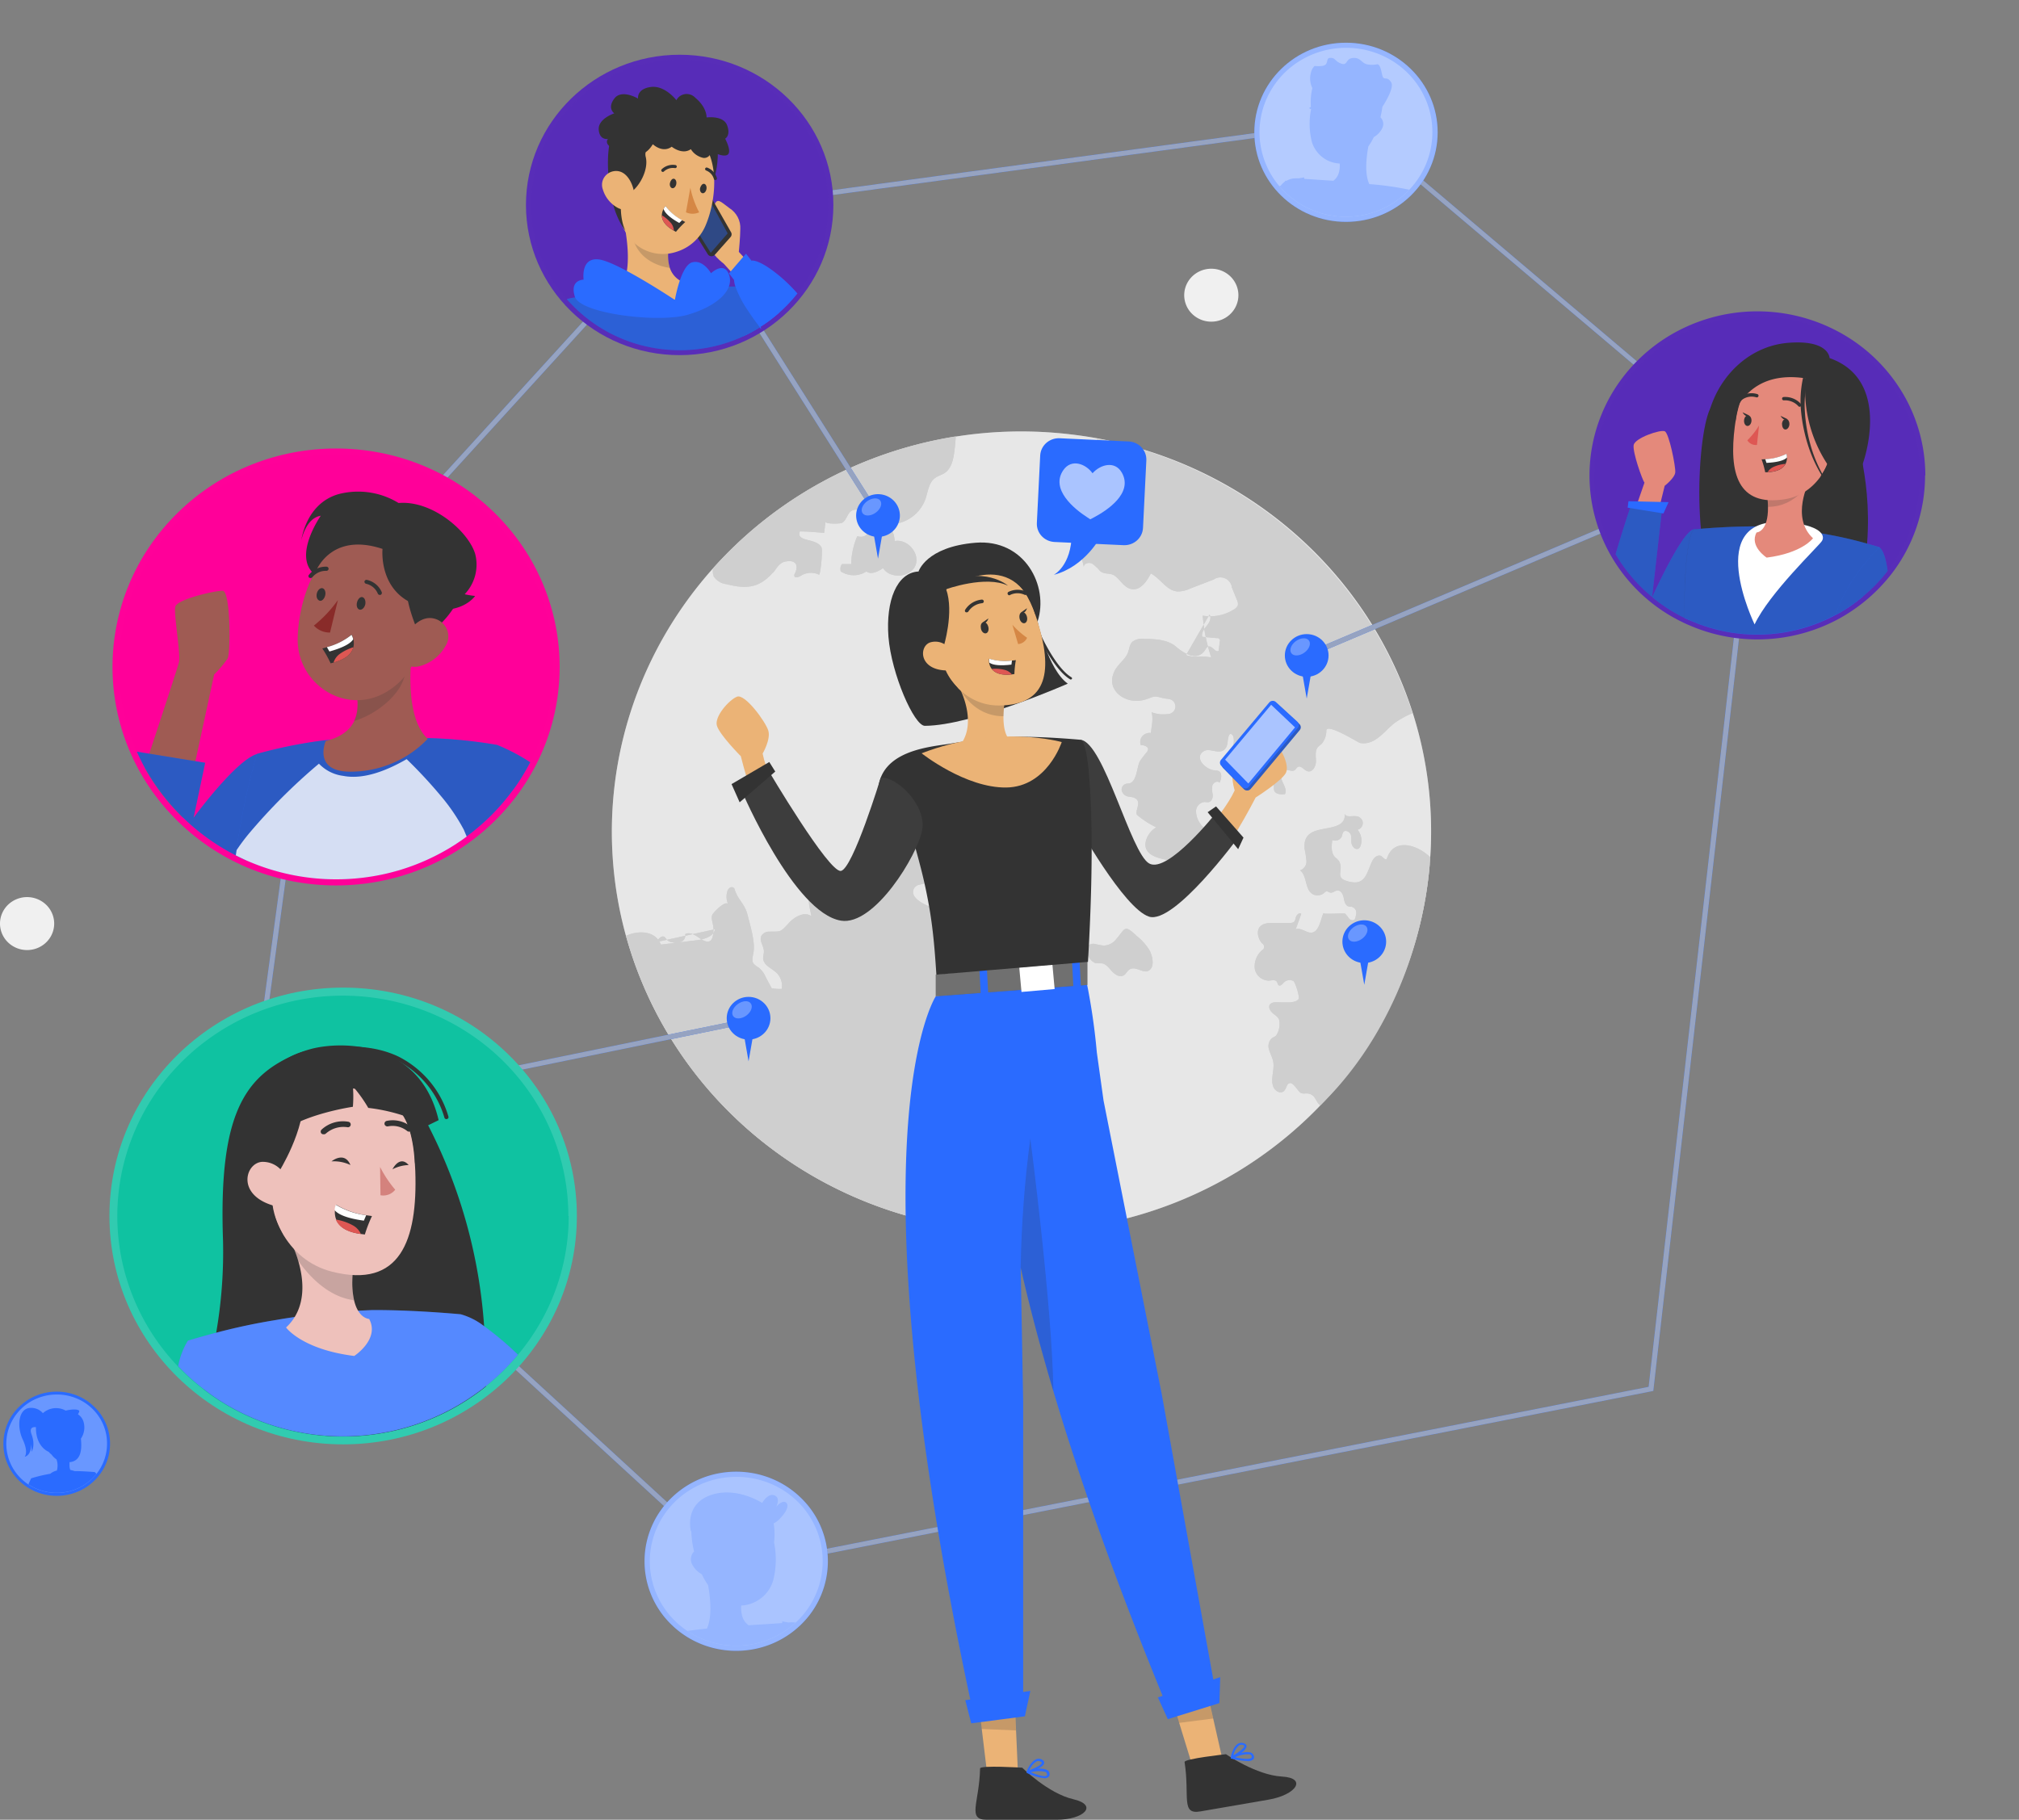 <svg xmlns="http://www.w3.org/2000/svg" width="203" height="183" fill="none">
  <rect width="100%" height="100%" fill="#808080" stroke="none"/>
  <path fill="#F0F0F0" d="M5.449 92.878a2.62 2.62 0 0 1-.46 1.48c-.299.438-.724.779-1.222.98a2.783 2.783 0 0 1-1.574.152 2.745 2.745 0 0 1-1.395-.729 2.644 2.644 0 0 1-.746-1.363 2.607 2.607 0 0 1 .155-1.539 2.677 2.677 0 0 1 1.004-1.195 2.77 2.77 0 0 1 3.44.332c.51.499.798 1.176.798 1.882ZM124.515 29.686c0 .526-.16 1.041-.459 1.48a2.71 2.71 0 0 1-1.223.98 2.781 2.781 0 0 1-1.574.151 2.747 2.747 0 0 1-1.395-.728 2.642 2.642 0 0 1-.745-1.364 2.61 2.61 0 0 1 .155-1.538 2.675 2.675 0 0 1 1.003-1.195 2.771 2.771 0 0 1 3.44.331c.511.5.798 1.177.798 1.883Z"/>
  <path fill="#AFAFAF" d="M99.327 123.732c1.35.109 2.701.154 4.051.134 10.217-.157 20.008-4.022 27.47-10.845s12.06-16.114 12.899-26.067c0-.247.041-.495.056-.732a39.27 39.27 0 0 0-1.757-14.522c-2.224-6.99-6.356-13.257-11.951-18.124-5.596-4.868-12.442-8.153-19.805-9.503a44.521 44.521 0 0 0-4.177-.544 41.967 41.967 0 0 0-18.885 2.802 41.1 41.1 0 0 0-15.55 10.843c-5.012 5.609-8.333 12.467-9.593 19.811a39.384 39.384 0 0 0 2.457 21.786c2.866 6.9 7.635 12.886 13.777 17.294 6.142 4.407 13.414 7.061 21.008 7.667Z"/>
  <path fill="#fff" d="M99.327 123.732c1.351.109 2.701.154 4.051.134 10.217-.157 20.008-4.022 27.47-10.845s12.06-16.114 12.9-26.067c0-.247.04-.495.055-.732a39.27 39.27 0 0 0-1.757-14.522c-2.224-6.99-6.356-13.257-11.951-18.124-5.595-4.868-12.442-8.153-19.804-9.503a44.586 44.586 0 0 0-4.178-.544 41.968 41.968 0 0 0-18.885 2.802 41.1 41.1 0 0 0-15.55 10.843c-5.012 5.609-8.333 12.467-9.593 19.811a39.385 39.385 0 0 0 2.457 21.786c2.866 6.9 7.635 12.886 13.777 17.294 6.142 4.407 13.414 7.061 21.008 7.667Z" opacity=".7"/>
  <path fill="#AFAFAF" d="M71.89 93.448c-.136.747-1.108 1.019-1.893 1.113l-3.545.43c-.557-1.43-2.289-1.44-3.504-.885 2.207 7.997 6.885 15.133 13.396 20.436 6.51 5.302 14.537 8.511 22.983 9.19 1.35.109 2.701.154 4.051.134a.656.656 0 0 0 .066-.099c.618-1.054-.274-1.98-.75-2.851-.106-.193-1.119-2.687-.785-2.692a11.365 11.365 0 0 1-3.205-.406.337.337 0 0 1-.203-.119c-.1-.168.137-.327.325-.371.506-.109.987-.139 1.463-.277a1.71 1.71 0 0 0 .667-.311c.196-.151.356-.342.467-.56.188-.456.046-.99.152-1.456a2.004 2.004 0 0 1 1.17-1.296 6.715 6.715 0 0 1 1.696-.446c-1.24-.663-.334-2.039-1.311-2.969-.314-.292-.77-.654-.577-1.04.192-.386.84-.356.921-.752.056-.277-.243-.495-.506-.569a3.296 3.296 0 0 1-.846-.178.75.75 0 0 1-.341-.469.723.723 0 0 1 .103-.566c.213-.292.608-.381.932-.549.324-.168.613-.554.42-.861a.58.58 0 0 0-.187-.168c-.507-.322-1.221-.055-1.732.282-.511.336-1.013.762-1.656.757a.488.488 0 0 1 .203-.683.967.967 0 0 0 .248-.129c.147-.143.04-.381-.061-.559a3.554 3.554 0 0 1-.284-2.762l3.768.07c.03-.278.061-.441.365-.525-.846-.99-1.763-1.9-2.532-2.97a.732.732 0 0 0-.335-.316 2.351 2.351 0 0 0-.506 0c-.542-.075-.628-.802-.572-1.332-.081-.163-.345-.094-.446.055-.101.148-.126.341-.248.495a.692.692 0 0 1-.76.079 1.782 1.782 0 0 1-.96-.954c-.178-.429-.177-.91.003-1.338a.497.497 0 0 1 .203-.257c.218-.119.476.03.719.07.962.168.815-.867.587-1.362-.314-.663-1.25-1.094-1.929-1.262-.795-.203-6.077-1.193-5.226-2.88a.8.8 0 0 1 .41-.337 12.465 12.465 0 0 1 1.62-.302c.507-.143 1.044-.683.811-1.173-.091-.198-.284-.332-.39-.52-.299-.53.162-1.212-.05-1.776a4.71 4.71 0 0 0-.466-.688c-.142-.243-.168-.604.076-.748.243-.143.643.08.931-.05a.5.5 0 0 0 .21-.4.486.486 0 0 0-.21-.4.873.873 0 0 0-.937.068 1.11 1.11 0 0 1-.45.243c-.31.04-.542-.258-.699-.525l-.755-1.252a.732.732 0 0 0-.373.162.707.707 0 0 0-.224.333c-.096.257-.117.544-.223.802-.537 1.242-2.466 1.094-2.218 2.791a.848.848 0 0 1 .67.293.805.805 0 0 1 .17.697c-.202.604-1.124.93-1.012 1.55.046.217.223.39.258.608.096.599-.85.822-1.26.955-1.353.455-1.444-.41-2.614-.465-.536 0-1.012.332-1.55.39-.536.06-.977-.153-1.473-.123-1.352.075-.673 1.871-.577 2.653-.73-.495-1.701.08-2.279.718-.891.99-.805.806-1.985.846-.156 0-.31.04-.444.118a.86.86 0 0 0-.32.322c-.218.495.248.99.263 1.535 0 .257-.096.495-.076.757.066.668.87.955 1.357 1.42.21.209.365.463.453.742.088.279.107.575.053.862-.34.018-.68-.007-1.012-.074l-.613-1.153a2.44 2.44 0 0 0-.689-.916 2.24 2.24 0 0 1-.506-.386c-.253-.347-.046-.817 0-1.242.147-1.025-.38-2.747-.638-3.762-.258-1.014-1.013-1.51-1.276-2.51a.317.317 0 0 0-.198-.172.33.33 0 0 0-.263.03.69.69 0 0 0-.289.45c-.11.412-.071.85.112 1.237-.238-.495-1.52.822-1.62 1.074-.132.416.151.99.136 1.43-.025 1.07-.289 1.663-1.413.881-.43-.296-.982-.653-1.438-.39a.655.655 0 0 1-.054.441.677.677 0 0 1-.326.31c-.29.12-.611.144-.916.07a.91.91 0 0 1-.552-.267 1.49 1.49 0 0 0-.203-.258c-.289-.222-.653.159-.81.495M121.608 61.802c.228.351 0 .802-.273 1.128-.274.327-.562.713-.451 1.109l1.468.133a.257.257 0 0 1 .31.216.245.245 0 0 1-.021.136c-.035.307-.076.614-.111.92-.309.238-.608-.495-1.013-.43-.167.035-.253.213-.35.351-.789 1.218-2.177.307-2.916-.326-.861-.733-2.107-.777-3.246-.792a1.557 1.557 0 0 0-1.155.297c-.283.277-.299.712-.44 1.084-.249.643-.876 1.064-1.236 1.653-1.246 2.063 1.013 3.652 2.902 3.088.987-.287.815-.46 1.823-.173.42.119.936 0 1.195.495a.756.756 0 0 1-.304 1.015.803.803 0 0 1-.38.103 3.39 3.39 0 0 1-1.625-.183c.192.653 0 1.396-.071 2.089a.953.953 0 0 0-.863.326.9.9 0 0 0-.15.891c.319 0 .754.124.729.436a.605.605 0 0 1-.111.252 10.35 10.35 0 0 0-.704.92c-.299.496-.294 2.055-1.048 2.238-.132.034-.274 0-.405.064a.598.598 0 0 0-.318.276.579.579 0 0 0-.052.412c.04.137.116.261.221.36.105.1.235.17.376.204.188.05.39.045.573.104.972.332.116 1.272.349 1.738a8.796 8.796 0 0 0 1.945 1.262c-.305.18-.563.426-.753.72a2.214 2.214 0 0 0-.346.972c0 .772.582 1.148 1.331 1.381.75.233 1.763.322 2.335.54.309.113.684.222.942.024.258-.198.253-.841.628-1.014.123-.043.254-.063.385-.06a1.46 1.46 0 0 0 .958-.548c.233-.3.334-.678.282-1.05.177-.223.507-.203.816-.193.308.01.658-.09.698-.372.041-.282-.374-.495-.709-.495-.339-.02-.68.007-1.012.08-.239.088-.5.098-.745.03a1.004 1.004 0 0 1-.395-.401 2.156 2.156 0 0 1-.415-1.277.924.924 0 0 1 .268-.604.965.965 0 0 1 .608-.282c.122.02.246.028.37.024.319-.05.455-.43.435-.742a2.745 2.745 0 0 1-.04-.93c.086-.302.506-.525.729-.293.177-.395.294-.99-.106-1.172a1.19 1.19 0 0 0-.421-.07c-.881-.084-2.071-1.247-1.088-1.91.643-.436 1.681.495 2.243-.352.273-.395.106-.99.385-1.36.162-.114.354.118.39.316.054.31.026.628-.081.924-.108.297-.291.561-.532.769.506.282 1.276-.04 1.615.41.34.451-.162 1.228.279 1.575a.89.89 0 0 0 .45.153c.795.114 2.274 0 2.32 1.089-.007.134.001.268.025.4.122.392.668.431 1.084.387.212-.396-.066-.862-.254-1.277-.187-.416-.167-1.044.279-1.148.324-.075.699.198.967 0 .127-.085.182-.248.319-.317.329-.168.603.322.957.43.507.154.856-.495.856-.99 0-.494-.127-1.064.203-1.445.106-.119.248-.203.364-.312.317-.381.485-.86.476-1.35.081-.773 3.206 1.232 3.403 1.261 1.519.248 2.421-1.207 3.449-2.004a9.244 9.244 0 0 1 1.792-.99c-2.151-6.66-6.024-12.665-11.245-17.433-5.22-4.769-11.612-8.14-18.556-9.788a13.709 13.709 0 0 0-1.914-.361c.193.935.785 2.41.142 3.296-.815 1.128-2.532.144-3.175 1.485 0 .336.557.282.82.495.125.143.213.312.259.495.076.173.248.346.43.292.213.311-.122.697-.405.95-.35.282-.616.651-.77 1.069-.263.886.334 1.762.714 2.603.291.706.515 1.437.669 2.183 0-.352.506-.495.835-.332.293.204.556.447.78.723.441.416 1.013.163 1.489.495.597.44.977 1.227 1.706 1.346.892.148 1.519-.777 1.93-1.569.977.495 1.58 1.727 2.683 1.806.427 0 .847-.095 1.231-.277l2.426-.935a1.168 1.168 0 0 1 1.137-.102c.182.081.34.207.457.365.118.159.191.344.213.539l.507 1.247c.088.164.123.35.101.535a.81.81 0 0 1-.39.43 4.464 4.464 0 0 1-3.145.629c.107 1.433.396 2.848.861 4.212-.825-.208-1.777.059-2.532-.248M112.211 94.467c-.147.187-.335.34-.549.448a1.669 1.669 0 0 1-.692.176 6.64 6.64 0 0 1-.876-.164.83.83 0 0 0-.8.263c-.208.306 0 .717.187 1.034.127.276.354.497.638.619.224.024.449.035.674.034.44.07.724.495 1.012.807.289.312.77.624 1.16.41.253-.138.365-.454.613-.608.608-.371 1.352.436 1.899.134.648-.362.41-1.396.142-1.98a5.378 5.378 0 0 0-1.292-1.485c-1.326-1.237-1.134-.821-2.116.312ZM132.748 111.156c6.472-6.276 10.26-15.417 11.004-24.202 0-.247.041-.495.056-.732-1.246-1.262-3.737-2.064-4.386.203-.258 0-.308-.169-.506-.312-.309-.223-.739.079-.911.415-.563 1.094-.644 2.475-2.193 2.168-1.848-.351-.593-1.123-1.195-2.118a2.063 2.063 0 0 0-.365-.356c-.44-.44-.38-1.144-.293-1.752a.727.727 0 0 0 .972-.396c.019-.147.067-.288.142-.416.212-.243.643 0 .744.287.101.287 0 .633.091.94.091.307.41.614.689.45a.558.558 0 0 0 .218-.326c.08-.267.093-.55.037-.823a1.713 1.713 0 0 0-.357-.746.712.712 0 0 0 .385-.253.688.688 0 0 0 .142-.432.687.687 0 0 0-.162-.424.712.712 0 0 0-.395-.237c-.451-.094-1.094.163-1.276-.253a.97.97 0 0 1-.05.552.995.995 0 0 1-.345.438c-1.195.847-3.879.094-3.616 2.579.087.392.146.788.178 1.188a.906.906 0 0 1-.161.567.941.941 0 0 1-.477.358c.724.57.46 1.88 1.24 2.38a1.034 1.034 0 0 0 1.205-.128.439.439 0 0 1 .173-.129c.141-.044.273.09.42.12.248.049.471-.204.724-.219.36 0 .557.401.623.748.066.346.157.772.506.866.117.03.243 0 .36.05a.605.605 0 0 1 .287.218c.071.1.108.22.108.34-.004.243-.06.483-.162.703-.152.144-.415.055-.562-.098a4.582 4.582 0 0 0-.395-.495c-.096-.07-2.249.094-2.178-.06-.319.723-.481 2.307-1.595 1.906-.39-.144-.795-.406-1.195-.287.192-.495.375-1.025.557-1.54-.167-.143-.415.05-.506.253-.091.203-.081.445-.253.574a.705.705 0 0 1-.441.084h-1.489c-.537 0-1.159 0-1.494.426-.334.425-.162 1.188.243 1.633a.394.394 0 0 1 .21.344.384.384 0 0 1-.21.344 2.185 2.185 0 0 0-.593.834c-.127.32-.176.665-.141 1.007.051.34.227.65.494.874.267.224.608.346.959.344.269-.025.603-.114.76.099.091.128.091.331.233.39.142.06.334-.138.466-.287a.82.82 0 0 1 .982-.158c.157.094.659 1.589.507 1.807-.299.495-1.707.302-2.259.326a.82.82 0 0 0-.592.183c-.218.248-.041.639.202.862.243.222.567.391.689.692a2.06 2.06 0 0 1-.304 1.624c-.142.114-.319.173-.461.292a1.092 1.092 0 0 0-.228 1.138c.112.396.324.757.406 1.158.162.857-.32 1.787.03 2.589.167.386.689.693 1.013.42.324-.272.278-.791.648-.831.37-.04.795.831 1.089.99.293.158.698-.089 1.129.213.369.227.44.767.825 1.034ZM77.766 57.55c.364-.455.597-.99 1.28-1.093.933-.159 1.282.35.877 1.217a.345.345 0 0 0-.056.242c.061.263.466.11.694-.04a1.873 1.873 0 0 1 1.788-.083c.136.054.39-2.44.253-2.727-.466-.99-2.618-.53-2.178-1.624.81 0 1.636.084 2.441.144l.137-1.139c-.036.283 1.468.223 1.64.14.664-.333.482-1.486 1.672-1.317 1.519.242 1.59 3.133-.122 2.657a7.392 7.392 0 0 0-.608 2.802h-.931a.821.821 0 0 0-.112.737 2.358 2.358 0 0 0 2.568 0c.506.366 1.18 0 1.68-.331.705 1.108 2.725.955 3.242-.248.516-1.203-.77-2.727-2.077-2.475a2.88 2.88 0 0 0-.632-1.677 3.948 3.948 0 0 0 2.272-.677 3.808 3.808 0 0 0 1.444-1.843c.264-.752.325-1.663.973-2.143.288-.213.653-.302.957-.495.673-.445.87-1.311.977-2.103.071-.531.122-1.06.152-1.589-9.464 1.511-18.093 6.202-24.398 13.264-.054.273-.033.555.061.817.143.215.333.397.556.533.223.135.474.22.735.249 1.975.495 3.236.4 4.603-1.104.04-.03.076-.06.112-.094Z"/>
  <g fill="#fff" opacity=".4">
    <path d="M71.891 93.447c-.137.748-1.109 1.02-1.894 1.114l-3.545.43c-.557-1.43-2.288-1.44-3.504-.885 2.207 7.997 6.886 15.133 13.396 20.435 6.51 5.303 14.537 8.512 22.983 9.191 1.35.109 2.701.154 4.051.134a.656.656 0 0 0 .066-.099c.618-1.054-.273-1.98-.749-2.851-.107-.193-1.12-2.688-.785-2.692a11.37 11.37 0 0 1-3.206-.406.337.337 0 0 1-.202-.119c-.102-.168.136-.327.324-.371.506-.109.987-.139 1.463-.277.243-.055.471-.161.668-.311.196-.151.355-.342.467-.561.187-.455.045-.989.151-1.455a2.012 2.012 0 0 1 1.17-1.296 6.712 6.712 0 0 1 1.697-.446c-1.241-.663-.335-2.039-1.312-2.969-.314-.292-.77-.654-.577-1.04.192-.386.84-.356.921-.752.056-.277-.243-.495-.506-.569a3.305 3.305 0 0 1-.846-.178.75.75 0 0 1-.341-.469.741.741 0 0 1 .103-.566c.213-.292.608-.381.932-.549.324-.168.613-.554.42-.861a.594.594 0 0 0-.187-.169c-.506-.321-1.22-.054-1.732.283-.511.336-1.013.762-1.656.757a.488.488 0 0 1 .203-.683.967.967 0 0 0 .248-.129c.147-.143.041-.381-.061-.559a3.556 3.556 0 0 1-.283-2.762l3.767.069c.031-.277.061-.44.365-.524-.846-.99-1.762-1.9-2.532-2.97a.735.735 0 0 0-.334-.317 2.348 2.348 0 0 0-.507 0c-.542-.074-.628-.801-.572-1.33-.081-.164-.344-.095-.446.054-.1.148-.126.341-.248.495a.692.692 0 0 1-.76.079 1.782 1.782 0 0 1-.959-.954c-.179-.43-.178-.91.003-1.338a.497.497 0 0 1 .202-.257c.218-.119.476.03.72.07.961.167.814-.867.587-1.362-.314-.663-1.251-1.094-1.93-1.262-.795-.203-6.076-1.193-5.226-2.88a.8.8 0 0 1 .41-.337 12.46 12.46 0 0 1 1.621-.302c.506-.143 1.043-.683.81-1.173-.09-.198-.283-.332-.39-.52-.299-.53.162-1.212-.05-1.776a4.723 4.723 0 0 0-.466-.688c-.142-.243-.167-.604.076-.748.243-.143.643.08.931-.05a.498.498 0 0 0 .21-.4.485.485 0 0 0-.21-.401.872.872 0 0 0-.936.07 1.111 1.111 0 0 1-.451.242c-.309.04-.542-.258-.699-.525L92 81.48a.732.732 0 0 0-.374.162.707.707 0 0 0-.224.333c-.096.257-.116.544-.223.802-.536 1.242-2.466 1.094-2.218 2.791a.846.846 0 0 1 .67.293.805.805 0 0 1 .171.697c-.203.604-1.124.93-1.013 1.55.046.217.223.39.258.608.097.599-.85.821-1.26.955-1.353.455-1.444-.41-2.613-.465-.537 0-1.013.331-1.55.39-.537.06-.977-.153-1.474-.123-1.352.074-.673 1.87-.577 2.653-.729-.495-1.701.08-2.279.718-.89.99-.805.806-1.985.846-.156 0-.31.04-.444.118a.86.86 0 0 0-.32.322c-.218.495.248.99.263 1.535 0 .257-.096.495-.076.757.066.668.871.955 1.357 1.42.21.208.365.463.454.742.088.279.106.575.053.862-.34.018-.68-.007-1.013-.074l-.613-1.153a2.439 2.439 0 0 0-.689-.916 2.247 2.247 0 0 1-.506-.386c-.253-.347-.046-.817 0-1.242.147-1.025-.38-2.747-.638-3.762-.258-1.014-1.013-1.51-1.276-2.51a.318.318 0 0 0-.198-.172.331.331 0 0 0-.263.03.689.689 0 0 0-.289.45c-.11.412-.07.85.112 1.237-.238-.495-1.52.822-1.62 1.074-.132.416.151.99.136 1.43-.025 1.07-.288 1.663-1.413.881-.43-.297-.982-.653-1.438-.39a.655.655 0 0 1-.054.441.677.677 0 0 1-.326.31c-.29.12-.611.144-.916.07a.909.909 0 0 1-.552-.267 1.49 1.49 0 0 0-.203-.258c-.288-.223-.653.159-.81.495M121.608 61.802c.228.351 0 .802-.273 1.128-.274.327-.562.713-.451 1.109l1.469.133a.263.263 0 0 1 .255.09.24.24 0 0 1 .054.126.245.245 0 0 1-.021.136c-.035.307-.076.614-.111.92-.309.238-.608-.495-1.013-.43-.167.035-.253.213-.349.351-.79 1.218-2.178.307-2.917-.326-.861-.733-2.107-.777-3.246-.792a1.551 1.551 0 0 0-1.155.297c-.283.277-.298.712-.44 1.084-.248.643-.876 1.064-1.236 1.653-1.245 2.063 1.013 3.652 2.902 3.088.987-.287.815-.46 1.823-.173.42.119.937 0 1.195.495a.756.756 0 0 1-.304 1.015.8.8 0 0 1-.38.103 3.391 3.391 0 0 1-1.625-.183c.192.653 0 1.396-.071 2.089a.95.95 0 0 0-.862.326.9.9 0 0 0-.151.891c.319 0 .755.124.729.436a.593.593 0 0 1-.111.252 10.35 10.35 0 0 0-.704.92c-.299.496-.294 2.055-1.048 2.238-.132.034-.274 0-.405.064a.598.598 0 0 0-.318.276.579.579 0 0 0-.052.412.814.814 0 0 0 .598.564c.187.05.39.045.572.104.972.332.116 1.272.349 1.738a8.796 8.796 0 0 0 1.945 1.262c-.305.18-.562.426-.753.72a2.214 2.214 0 0 0-.346.972c0 .772.582 1.148 1.332 1.381.749.233 1.762.322 2.334.54.309.113.684.222.942.024.258-.198.253-.841.628-1.014.124-.043.254-.063.385-.06.381-.051.726-.249.958-.548.233-.3.334-.678.282-1.05.178-.223.507-.203.816-.193.309.01.658-.09.699-.372.04-.282-.375-.495-.709-.495-.34-.02-.681.007-1.013.08-.239.088-.5.098-.745.03a1.004 1.004 0 0 1-.395-.401 2.162 2.162 0 0 1-.415-1.277.929.929 0 0 1 .268-.604.965.965 0 0 1 .608-.282c.122.02.246.028.37.024.319-.05.456-.43.435-.742a2.77 2.77 0 0 1-.04-.93c.086-.302.506-.525.729-.293.177-.395.294-.99-.106-1.172a1.19 1.19 0 0 0-.421-.07c-.881-.084-2.071-1.247-1.088-1.91.643-.436 1.681.495 2.243-.352.273-.395.106-.99.385-1.36.162-.114.354.118.39.316.054.31.026.628-.081.924-.107.297-.29.561-.532.769.506.282 1.276-.04 1.615.41.34.451-.162 1.228.279 1.575a.89.89 0 0 0 .451.153c.795.114 2.273 0 2.319 1.089-.007.134.002.268.025.4.122.392.669.431 1.084.387.213-.396-.066-.862-.253-1.277-.188-.416-.167-1.044.278-1.148.324-.075.699.198.967 0 .127-.085.183-.248.319-.317.33-.168.603.322.958.43.506.154.855-.495.855-.99 0-.494-.126-1.064.203-1.445.106-.119.248-.203.364-.312.317-.381.486-.86.476-1.35.081-.773 3.206 1.232 3.403 1.261 1.52.248 2.421-1.207 3.449-2.004a9.274 9.274 0 0 1 1.792-.99c-2.151-6.66-6.024-12.665-11.244-17.433a41.828 41.828 0 0 0-18.556-9.788 13.723 13.723 0 0 0-1.915-.361c.193.935.785 2.41.142 3.296-.815 1.128-2.532.144-3.175 1.485 0 .336.557.282.821.495.124.143.213.312.258.495.076.173.248.346.43.292.213.311-.121.697-.405.95-.35.282-.616.651-.77 1.069-.263.886.335 1.762.714 2.603.291.706.515 1.437.669 2.183 0-.352.506-.495.835-.332.294.204.556.447.78.723.441.416 1.013.163 1.489.495.598.44.977 1.227 1.707 1.346.891.148 1.519-.777 1.929-1.569.977.495 1.58 1.727 2.684 1.806a2.89 2.89 0 0 0 1.23-.277l2.426-.935a1.168 1.168 0 0 1 1.137-.102c.182.081.34.207.458.365.117.159.191.344.213.539l.506 1.247c.088.164.123.35.101.535a.81.81 0 0 1-.39.43 4.461 4.461 0 0 1-3.144.629c.106 1.433.395 2.848.861 4.212-.826-.208-1.778.059-2.532-.248M112.21 94.467c-.147.187-.334.34-.549.448a1.665 1.665 0 0 1-.692.176 6.671 6.671 0 0 1-.876-.164.826.826 0 0 0-.8.263c-.207.306 0 .717.188 1.034.126.276.354.497.638.619.223.024.448.035.673.034.441.07.724.495 1.013.807.289.312.77.624 1.159.41.254-.138.365-.454.613-.608.608-.371 1.352.436 1.899.134.648-.362.41-1.396.142-1.98a5.358 5.358 0 0 0-1.291-1.485c-1.327-1.237-1.135-.821-2.117.312ZM132.748 111.156c6.472-6.276 10.26-15.417 11.004-24.202 0-.247.041-.495.056-.733-1.246-1.262-3.737-2.063-4.385.203-.259 0-.309-.168-.507-.312-.309-.222-.739.08-.911.416-.562 1.094-.643 2.475-2.193 2.168-1.848-.351-.592-1.123-1.195-2.118a2.03 2.03 0 0 0-.365-.357c-.44-.44-.379-1.143-.293-1.752a.732.732 0 0 0 .816-.152.69.69 0 0 0 .156-.244c.02-.146.068-.287.142-.415.212-.243.643 0 .744.287.101.287 0 .633.091.94.091.307.411.614.689.45a.554.554 0 0 0 .218-.326 1.71 1.71 0 0 0-.319-1.569.71.71 0 0 0 .384-.254.686.686 0 0 0-.019-.856.711.711 0 0 0-.396-.236c-.45-.094-1.093.163-1.276-.253a.962.962 0 0 1-.05.551.99.99 0 0 1-.345.44c-1.195.846-3.879.093-3.615 2.578.086.391.145.788.177 1.188a.912.912 0 0 1-.16.567.944.944 0 0 1-.478.358c.724.57.461 1.88 1.241 2.38a1.03 1.03 0 0 0 1.205-.128.429.429 0 0 1 .172-.129c.142-.044.273.09.42.12.248.049.471-.204.724-.219.36 0 .557.401.623.748.066.346.157.772.507.866.116.03.243 0 .359.05a.607.607 0 0 1 .288.218c.07.1.108.22.107.34a1.73 1.73 0 0 1-.162.703c-.152.144-.415.055-.562-.099a4.572 4.572 0 0 0-.395-.495c-.096-.069-2.248.094-2.177-.059-.32.723-.482 2.306-1.596 1.906-.39-.144-.795-.406-1.195-.287.193-.495.375-1.025.557-1.54-.167-.143-.415.05-.506.253-.091.203-.081.445-.253.574a.702.702 0 0 1-.441.084h-1.489c-.536 0-1.159 0-1.493.426-.335.425-.162 1.187.243 1.633a.383.383 0 0 1 .153.544.399.399 0 0 1-.153.144 2.163 2.163 0 0 0-.735 1.84c.052.341.227.652.494.875.267.224.608.346.96.344.268-.025.602-.114.759.098.091.13.091.332.233.391.142.06.334-.138.466-.287a.82.82 0 0 1 .982-.158c.157.094.659 1.589.507 1.806-.299.495-1.707.302-2.259.327a.82.82 0 0 0-.592.183c-.218.248-.041.639.202.861.244.223.568.391.689.693a2.06 2.06 0 0 1-.304 1.624c-.141.114-.319.173-.46.292a1.082 1.082 0 0 0-.228 1.138c.111.396.324.757.405 1.158.162.856-.319 1.787.03 2.589.167.386.689.693 1.013.42.324-.272.278-.792.648-.831.37-.04.795.831 1.089.99.294.158.699-.089 1.129.213.37.227.441.767.825 1.034ZM77.765 57.55c.365-.455.598-.99 1.281-1.093.932-.159 1.281.35.876 1.217a.345.345 0 0 0-.055.242c.06.263.465.11.693-.04a1.873 1.873 0 0 1 1.788-.083c.137.054.39-2.44.253-2.727-.466-.99-2.618-.53-2.177-1.624.81 0 1.635.084 2.44.144l.137-1.139c-.035.283 1.469.223 1.64.14.664-.333.482-1.486 1.672-1.317 1.52.242 1.59 3.133-.122 2.657a7.392 7.392 0 0 0-.607 2.802h-.932a.821.821 0 0 0-.111.737 2.358 2.358 0 0 0 2.567 0c.506.366 1.18 0 1.681-.331.704 1.108 2.725.955 3.241-.248.517-1.203-.77-2.727-2.076-2.475a2.88 2.88 0 0 0-.633-1.677 3.949 3.949 0 0 0 2.272-.677 3.808 3.808 0 0 0 1.445-1.843c.263-.752.324-1.663.972-2.143.289-.213.653-.302.957-.495.674-.445.871-1.311.978-2.103.07-.531.121-1.06.151-1.589-9.464 1.511-18.092 6.202-24.397 13.264-.054.273-.034.555.06.817.143.215.333.397.556.533.224.135.475.22.736.249 1.975.495 3.236.4 4.603-1.104.038-.03.076-.06.111-.094Z"/>
  </g>
  <path fill="#2A6BFF" d="M5.702 150.429c2.962 0 5.363-2.347 5.363-5.242 0-2.894-2.4-5.241-5.363-5.241-2.961 0-5.362 2.347-5.362 5.241 0 2.895 2.4 5.242 5.362 5.242Z"/>
  <path fill="#fff" d="M10.761 145.187c0 .979-.297 1.936-.853 2.75a5.043 5.043 0 0 1-2.273 1.823 5.17 5.17 0 0 1-2.925.282 5.103 5.103 0 0 1-2.593-1.355 4.915 4.915 0 0 1-1.386-2.534 4.847 4.847 0 0 1 .288-2.86 4.978 4.978 0 0 1 1.865-2.221 5.146 5.146 0 0 1 2.813-.834 5.128 5.128 0 0 1 1.945.366 5.03 5.03 0 0 1 1.648 1.072 4.905 4.905 0 0 1 1.097 1.611c.252.603.38 1.249.374 1.9Z" opacity=".3"/>
  <path fill="#2A6BFF" d="M9.698 148.216a5.08 5.08 0 0 1-3.207 1.849 5.158 5.158 0 0 1-3.634-.794c.167-.376.273-.604.273-.604.63-.195 1.273-.349 1.924-.46.191-.16.419-.27.664-.322.104-.37.092-.761-.036-1.124a1.948 1.948 0 0 1-.506-.495 1.222 1.222 0 0 1-.273-.262c-.157-.064-1.231-.554-1.287-2.277a1.439 1.439 0 0 1 0-.207c-.334-.035-.683.069-.44.732.415 1.143 0 1.742 0 1.742a4.2 4.2 0 0 0-.04-.757c0 1.183-.654 1.257-.654 1.257s.415-.426-.197-1.737c-.613-1.312-.436-3.098.734-3.173a1.56 1.56 0 0 1 .712.111c.224.092.423.236.58.419a1.987 1.987 0 0 1 2.289-.262c-.001 0 1.047-.248 1.346 0 .06.059 0 .193-.111.371.3.196.512.5.587.846a2.01 2.01 0 0 1-.289 1.609c.142 1.296-.086 2.271-1.144 2.361v.227a1.42 1.42 0 0 0 .076.555c.15.028.297.068.44.118.947 0 2.026.099 2.026.099.06.055.117.115.167.178ZM176.449 46.537l-45.168 19.14.201.454 45.168-19.14-.201-.454ZM69.18 21.218l-.43.261 19.314 30.492.43-.26-19.313-30.492ZM75.204 102.41l-50.103 10.257.104.484 50.103-10.257-.104-.484Z"/>
  <path fill="#B1B1B1" d="m176.449 46.537-45.168 19.14.201.454 45.168-19.14-.201-.454ZM69.18 21.218l-.43.261 19.314 30.492.43-.26-19.313-30.492ZM75.204 102.41l-50.103 10.257.104.484 50.103-10.257-.104-.484Z" opacity=".8"/>
  <path fill="#2A6BFF" d="M73.948 158.061 24.89 112.987l6.937-51.264.056-.06L68.849 21.12h.096l66.98-9.057 40.901 34.645v.128l-10.594 93.042-.182.035-92.102 18.149Zm-48.522-45.257 48.68 44.722 91.655-18.065 10.538-92.586-40.511-34.299-66.69 9.008-36.79 40.352-6.882 50.868Z"/>
  <path fill="#B1B1B1" d="M73.948 158.061 24.89 112.987l6.937-51.264.056-.06L68.849 21.12h.096l66.98-9.057 40.901 34.645v.128l-10.594 93.042-.182.035-92.102 18.149Zm-48.522-45.257 48.68 44.722 91.655-18.065 10.538-92.586-40.511-34.299-66.69 9.008-36.79 40.352-6.882 50.868Z" opacity=".8"/>
  <path fill="#2A6BFF" d="m89.039 51.844-.76 4.335-.76-4.335h1.52Z"/>
  <path fill="#2A6BFF" d="M90.478 51.844c0 .425-.13.84-.37 1.193a2.188 2.188 0 0 1-.987.791 2.245 2.245 0 0 1-1.27.123 2.214 2.214 0 0 1-1.125-.588 2.134 2.134 0 0 1-.602-1.1 2.103 2.103 0 0 1 .125-1.241 2.16 2.16 0 0 1 .81-.964 2.234 2.234 0 0 1 2.775.267c.412.403.644.95.644 1.519Z"/>
  <path fill="#fff" d="M88.497 50.33c.243.311.05.86-.436 1.217-.486.356-1.068.396-1.316.084s-.05-.861.43-1.218c.481-.356 1.074-.395 1.322-.084Z" opacity=".3"/>
  <path fill="#2A6BFF" d="m132.142 65.915-.759 4.335-.76-4.335h1.519Z"/>
  <path fill="#2A6BFF" d="M131.382 68.063c1.214 0 2.198-.962 2.198-2.148 0-1.187-.984-2.148-2.198-2.148-1.213 0-2.197.961-2.197 2.148 0 1.186.984 2.148 2.197 2.148Z"/>
  <path fill="#fff" d="M131.596 64.4c.248.312.05.861-.431 1.218-.481.356-1.073.396-1.317.084-.243-.312-.05-.861.431-1.218.481-.356 1.073-.4 1.317-.084Z" opacity=".3"/>
  <path fill="#2A6BFF" d="m76.024 102.396-.76 4.335-.759-4.335h1.52Z"/>
  <path fill="#2A6BFF" d="M75.264 104.544c1.214 0 2.198-.962 2.198-2.148 0-1.186-.984-2.148-2.198-2.148-1.213 0-2.197.962-2.197 2.148 0 1.186.984 2.148 2.197 2.148Z"/>
  <path fill="#fff" d="M75.482 100.901c.243.312.05.861-.43 1.218-.481.356-1.074.401-1.322.084s-.05-.861.435-1.218c.487-.356 1.069-.415 1.317-.084Z" opacity=".3"/>
  <path fill="#2A6BFF" d="m137.93 94.7-.759 4.33-.76-4.33h1.519Z"/>
  <path fill="#2A6BFF" d="M139.369 94.7c-.001.424-.131.84-.373 1.192a2.19 2.19 0 0 1-.987.789 2.248 2.248 0 0 1-1.27.12 2.215 2.215 0 0 1-1.124-.589 2.11 2.11 0 0 1-.474-2.34 2.16 2.16 0 0 1 .81-.963 2.233 2.233 0 0 1 2.776.269c.204.2.366.437.476.698.11.261.167.541.166.824Z"/>
  <path fill="#fff" d="M137.384 93.18c.248.317.055.861-.431 1.223-.486.361-1.073.396-1.316.084-.243-.312-.051-.861.43-1.222.481-.362 1.074-.397 1.317-.085Z" opacity=".3"/>
  <path fill="#2A6BFF" d="M135.332 22.311c5.09 0 9.217-4.032 9.217-9.007s-4.127-9.008-9.217-9.008c-5.09 0-9.216 4.033-9.216 9.008 0 4.975 4.126 9.007 9.216 9.007Z"/>
  <path fill="#fff" d="M144.017 13.299a8.36 8.36 0 0 1-1.462 4.72 8.653 8.653 0 0 1-3.9 3.13 8.873 8.873 0 0 1-5.021.485 8.757 8.757 0 0 1-4.451-2.325 8.437 8.437 0 0 1-2.378-4.35 8.318 8.318 0 0 1 .495-4.908 8.542 8.542 0 0 1 3.203-3.811 8.836 8.836 0 0 1 4.83-1.43 8.833 8.833 0 0 1 3.327.64 8.677 8.677 0 0 1 2.821 1.84 8.451 8.451 0 0 1 1.882 2.757 8.29 8.29 0 0 1 .654 3.252Z" opacity=".3"/>
  <path fill="#2A6BFF" d="M141.698 19.08a8.699 8.699 0 0 1-3.009 2.056 8.861 8.861 0 0 1-7.173-.201 8.655 8.655 0 0 1-2.883-2.222l.142-.044c.119-.163.264-.305.43-.42a.401.401 0 0 1 0-.07h.152a1.82 1.82 0 0 1 .952-.243c.093-.007.186-.007.278 0l.542-.099v.149l2.927.193c.254-.187.442-.446.537-.743.101-.32.137-.656.106-.99a3.152 3.152 0 0 1-1.215-.311 3.097 3.097 0 0 1-1.519-1.673 2.91 2.91 0 0 1-.091-.302 7.477 7.477 0 0 1-.046-3.207h-.091a.093.093 0 0 1-.057-.033.085.085 0 0 1-.019-.061.098.098 0 0 1 .076-.083.105.105 0 0 1 .04-.001h.026c-.05-.642 0-1.288.147-1.916a2.223 2.223 0 0 1 0-1.94c.324-.455.071-.208.921-.282.851-.074.34-.807.881-.817.542-.01.431.327 1.094.575.664.247.42-.495 1.18-.565.76-.069.861.495 1.403.634.345.07.702.07 1.048 0 .395 0 .43 1.128.598 1.336.167.208.45-.104.81.495a.535.535 0 0 1 .061.277c0 .748-.953 2.168-.953 2.168-.045.327-.106.678-.197 1.054.146.145.242.331.273.532a.949.949 0 0 1-.101.587 2.087 2.087 0 0 1-.84.876 6.1 6.1 0 0 1-.547.935c-.238 1.297-.355 2.826.096 3.791 1.352.098 2.695.286 4.021.565Z"/>
  <path fill="#fff" d="M135.332 22.311c5.09 0 9.217-4.032 9.217-9.007s-4.127-9.008-9.217-9.008c-5.09 0-9.216 4.033-9.216 9.008 0 4.975 4.126 9.007 9.216 9.007Z" opacity=".5"/>
  <path fill="#2A6BFF" d="M80.538 163.374a8.863 8.863 0 0 0 0-12.738c-3.599-3.518-9.434-3.518-13.034 0a8.863 8.863 0 0 0 0 12.738c3.6 3.518 9.435 3.518 13.034 0Z"/>
  <path fill="#fff" d="M82.715 157.006a8.358 8.358 0 0 1-1.461 4.719 8.649 8.649 0 0 1-3.897 3.13 8.876 8.876 0 0 1-5.019.488 8.755 8.755 0 0 1-4.45-2.319 8.435 8.435 0 0 1-2.384-4.345 8.312 8.312 0 0 1 .488-4.906 8.54 8.54 0 0 1 3.194-3.816 8.835 8.835 0 0 1 4.824-1.439 8.847 8.847 0 0 1 3.336.63 8.66 8.66 0 0 1 2.83 1.838 8.435 8.435 0 0 1 1.886 2.761 8.286 8.286 0 0 1 .653 3.259Z" opacity=".2"/>
  <path fill="#2A6BFF" d="M79.995 163.173a8.778 8.778 0 0 1-5.292 2.3 8.832 8.832 0 0 1-5.595-1.463 53.264 53.264 0 0 1 1.97-.233c.506-1.114.39-2.88.111-4.38a7.174 7.174 0 0 1-.623-1.084 2.365 2.365 0 0 1-.972-.99 1.101 1.101 0 0 1 .192-1.297 9.688 9.688 0 0 1-.278-2.044h-.04s-.7-2.638 1.913-3.603c2.613-.965 5.252.762 5.252.762s.567-1.029 1.24-.762c.578.228.269.96.162 1.183a1.4 1.4 0 0 1 .593-.495c.46-.203 1.099.371-.334 1.772a1.858 1.858 0 0 1-.507.356c.106.634.12 1.279.04 1.916a8.61 8.61 0 0 1-.055 3.697 3.492 3.492 0 0 1-1.843 2.282 3.4 3.4 0 0 1-1.403.366c-.03.38.01.762.117 1.128.113.341.33.64.623.856 1.382-.089 2.587-.158 3.382-.222a1.537 1.537 0 0 0 0-.169l.628.114c.239-.03.481-.027.72.01Z"/>
  <path fill="#fff" d="M80.538 163.374a8.863 8.863 0 0 0 0-12.738c-3.599-3.518-9.434-3.518-13.034 0a8.863 8.863 0 0 0 0 12.738c3.6 3.518 9.435 3.518 13.034 0Z" opacity=".5"/>
  <path fill="#2A6BFF" d="M41.037 63.893c1.17-4.842-1.899-9.694-6.852-10.836-4.954-1.143-9.918 1.856-11.087 6.697-1.17 4.842 1.899 9.694 6.852 10.836 4.954 1.143 9.918-1.856 11.087-6.697Z"/>
  <path fill="#fff" d="M40.76 61.827a8.357 8.357 0 0 1-1.462 4.72 8.65 8.65 0 0 1-3.898 3.13 8.876 8.876 0 0 1-5.021.485 8.753 8.753 0 0 1-4.451-2.323 8.435 8.435 0 0 1-2.38-4.349 8.314 8.314 0 0 1 .494-4.907 8.538 8.538 0 0 1 3.2-3.813 8.834 8.834 0 0 1 4.829-1.431 8.833 8.833 0 0 1 3.329.638 8.675 8.675 0 0 1 2.822 1.839 8.453 8.453 0 0 1 1.884 2.757 8.296 8.296 0 0 1 .654 3.254Z" opacity=".2"/>
  <path fill="#2A6BFF" d="M38.562 67.484a8.764 8.764 0 0 1-5.56 2.788 8.844 8.844 0 0 1-6.037-1.576l3.444-1.04c.066.07.126.15.192.233l.44-.084c.28-.05.553-.084.831-.128a2.48 2.48 0 0 0 .345-1.04h-.476c.096-.336-.416-1.034-.416-1.034l-.172.92a1.85 1.85 0 0 1-.577-.198c-.233-.143-.506-1.148-.506-1.148s-.598.99-.73 1.203c-.131.213-.476 0-.476 0a3.35 3.35 0 0 1 .056-1.718.573.573 0 0 0-.039-.606.596.596 0 0 0-.569-.245c-.022.33-.099.655-.228.96a2.91 2.91 0 0 0-.232 1.257c0 .357.03.61-.228.61-.259 0-.294-.228-.264-.61.03-.38-.374-.747-.142-1.059.233-.311.056-1.158.056-1.158-.142.594-.81.564-.921.99-.112.426.314 1.02.111 1.232-.202.213-.547 0-.547 0s.289-.465.086-.737c-.202-.272-.506-.406-.38-.96.127-.554.405-.55.325-1.158-.082-.61-.38-.58 0-.807a2.983 2.983 0 0 0 .865-1.762c0-.495-.202-1.54.608-1.915.81-.377 1.013-.669.866-1.668-.147-1 .633-.926 1.62-.728 0 0 .507-.762.953-.619.445.144.81.055.906-.198.096-.252 1.377-.227 1.57 0a1.398 1.398 0 0 0 1.291.223c.42-.168 1.52.495 1.52.96 0 .466-.031.708.566.965.598.258.71.397.968 1.406.258 1.01-.173 1.42.349 1.812.521.39.46 1.95.506 2.435.046.485 0 .99 0 .99l-.147.04c-.141.039-.258-.52-.233-.936.026-.416-.876-.99-.951-1.025 0 .04.182.386.288.658.12.496.159 1.007.117 1.515-.03.495.547.747.547.747l-.633.312s-.507-1.03-.325-1.564a1.109 1.109 0 0 0-.313-.99v.99s-.173.366-.431.846.203.624.273.876c.071.253-.567.268-.567.268l-.121-.61-.218.61a3.335 3.335 0 0 1-1.25.376c.002.337.089.668.252.965l.618-.03h1.24c.664.084 1.373.129 1.88.164Z"/>
  <path fill="#fff" d="M41.037 63.893c1.17-4.842-1.899-9.694-6.852-10.836-4.954-1.143-9.918 1.856-11.087 6.697-1.17 4.842 1.899 9.694 6.852 10.836 4.954 1.143 9.918-1.856 11.087-6.697Z" opacity=".5"/>
  <path fill="#582DB8" d="M193.556 47.805a16.208 16.208 0 0 1-3.367 9.899 17.155 17.155 0 0 1-5.358 4.553 17.157 17.157 0 0 1-7.489 2.032 17.198 17.198 0 0 1-7.626-1.468 6.977 6.977 0 0 1-.588-.272 16.258 16.258 0 0 1-3.311-2.123 16.511 16.511 0 0 1-4.866-6.667 16.158 16.158 0 0 1-.987-8.132 16.303 16.303 0 0 1 3.135-7.595 16.815 16.815 0 0 1 6.485-5.186 17.223 17.223 0 0 1 16.198 1.055 16.66 16.66 0 0 1 5.723 5.98 16.21 16.21 0 0 1 2.077 7.934l-.026-.01Z"/>
  <path fill="#582DB8" d="M188.267 59.135a15.766 15.766 0 0 0 0-22.657c-6.402-6.256-16.781-6.256-23.182 0a15.766 15.766 0 0 0 0 22.657c6.401 6.257 16.78 6.257 23.182 0Z" opacity=".7"/>
  <path fill="#E4897B" d="m165.79 55.289 1.585-6.434s1.013-.782 1.064-1.352c.051-.569-.618-3.93-1.053-4.132-.436-.203-3.008.673-3.13 1.39-.121.718.886 3.544 1.089 3.772l-2.598 7.473 3.043-.717Z"/>
  <path fill="#2A6BFF" d="m167.062 51.611-.952 8.414a15.992 15.992 0 0 1-3.666-4.291c.587-2.024 1.18-3.84 1.458-4.657.091-.292.147-.456.147-.456l.547.07 2.253.277.279.034-.066.61ZM171.366 57.045l-1.468 5.34a7.445 7.445 0 0 1-.568-.266 15.844 15.844 0 0 1-3.21-2.07c.116-.257 3.124-6.894 4.249-6.814l.997 3.81Z"/>
  <path fill="#333" d="m167.062 51.611-.952 8.414a15.992 15.992 0 0 1-3.666-4.291c.587-2.024 1.18-3.84 1.458-4.657.091-.292.147-.456.147-.456l.547.07 2.253.277.279.034-.066.61ZM171.366 57.045l-1.468 5.34a7.445 7.445 0 0 1-.568-.266 15.844 15.844 0 0 1-3.21-2.07c.116-.257 3.124-6.894 4.249-6.814l.997 3.81Z" opacity=".3"/>
  <path fill="#2A6BFF" d="m167.766 50.498-.517 1.138-3.595-.584.081-.648 4.031.094Z"/>
  <path fill="#333" d="M186.649 42.292c-.421 1.574 1.873 5.904.942 13.783-.932 7.88-9.769 7.395-13.744 4.772-3.975-2.623-3.286-16.882-1.919-19.694 1.367-2.81 14.721 1.139 14.721 1.139Z"/>
  <path fill="#2A6BFF" d="M188.983 55.031c-.086.233-.157.456-.238.683-.081.228-.162.45-.238.668-.147.431-.288.857-.43 1.267-.284.822-.537 1.604-.78 2.341a15.444 15.444 0 0 1-2.704 1.837 16.665 16.665 0 0 1-7.275 1.98c-2.55.097-5.087-.39-7.41-1.421a7.213 7.213 0 0 1-.567-.267V61.189c0-.456.025-.877.035-1.278 0-.262.025-.524.03-.762v-.366c.026-.44.046-.837.076-1.213 0-.118 0-.242.026-.356 0-.352.055-.663.076-.955.187-1.831.435-2.554.597-2.846a.58.58 0 0 1 .086-.124c.046-.054.071-.06.071-.06l.664-.054c1.093-.094 3.362-.247 5.413-.237h.116c.274 0 .542 0 .816.04a47.59 47.59 0 0 1 3.159.267l1.165.158c.42.06.841.129 1.261.198l.177.035c1.55.255 3.084.597 4.593 1.024.42.114.841.238 1.256.366l.025.005Z"/>
  <path fill="#333" d="M188.958 55.031c-.081.223-.162.446-.228.668-.065.223-.162.45-.238.669-.146.43-.288.856-.43 1.267-.284.821-.537 1.603-.78 2.34a15.45 15.45 0 0 1-2.704 1.837 16.666 16.666 0 0 1-7.275 1.98 16.702 16.702 0 0 1-7.41-1.421 7.212 7.212 0 0 1-.567-.267v-.926c0-.455.025-.876.035-1.277 0-.262.025-.524.031-.762v-.366c0-.44.045-.837.075-1.213 0-.119 0-.242.026-.356 0-.352.055-.663.076-.955.187-1.832.435-2.554.597-2.846a.578.578 0 0 1 .086-.124c.046-.054.071-.06.071-.06l.664-.054c1.093-.094 3.362-.247 5.413-.237h.116c.274 0 .542 0 .816.04 1.058.054 2.116.143 3.16.267l1.164.158c.421.06.841.129 1.261.198l.177.035a41.74 41.74 0 0 1 5.864 1.405Z" opacity=".3"/>
  <path fill="#fff" d="M179.499 52.512c3.616.277 4.051 1.346 3.677 1.905-.375.56-5.287 5.237-6.761 8.375 0 0-5.312-10.923 3.084-10.28Z"/>
  <path fill="#E4897B" d="M177.63 56.075c3.581-.45 4.659-1.945 4.659-1.945-2.274-2.093-.385-5.72-.385-5.72l-4.309.781c.099.588.155 1.181.167 1.777.036 2.554-1.149 2.578-1.149 2.578-.755 1.386 1.017 2.53 1.017 2.53Z"/>
  <path fill="#333" d="M177.595 49.191c.099.588.155 1.181.167 1.777 2.912 0 4.142-2.559 4.142-2.559l-4.309.782Z" opacity=".2"/>
  <path fill="#E4897B" d="M179.974 37.417c-3.742-.198-5.064 1.697-5.545 5.444-.608 4.697.274 8.102 5.013 7.345 6.437-1.015 6.756-12.453.532-12.79Z"/>
  <path fill="#DE5753" d="M176.861 42.797a7.895 7.895 0 0 1-1.175 1.484c.1.159.244.287.415.37.171.081.362.115.552.095l.208-1.95Z"/>
  <path fill="#333" d="M179.17 42.618c0 .302.126.56.329.575.202.014.39-.218.415-.495.025-.278-.122-.56-.329-.575-.208-.014-.39.194-.415.495Z"/>
  <path fill="#333" d="m179.671 42.123-.648-.306s.314.574.648.306ZM175.357 42.262c-.025.302.122.56.329.574.208.015.39-.213.415-.495.026-.282-.126-.554-.329-.574-.202-.02-.39.198-.415.495Z"/>
  <path fill="#333" d="m175.857 41.772-.648-.307s.289.574.648.307ZM180.947 40.906a.166.166 0 0 1-.142-.074 1.81 1.81 0 0 0-1.443-.57.178.178 0 0 1-.125-.042.153.153 0 0 1-.04-.052.158.158 0 0 1-.017-.064.161.161 0 0 1 .005-.065.163.163 0 0 1 .152-.113c.327-.025.656.027.96.15.303.123.573.314.787.558a.176.176 0 0 1 .031.126.175.175 0 0 1-.067.111.189.189 0 0 1-.101.035ZM175.128 40.183a.174.174 0 0 1-.177-.122.172.172 0 0 1 .008-.112.172.172 0 0 1 .078-.082 1.929 1.929 0 0 1 1.671-.228.16.16 0 0 1 .092.093.16.16 0 0 1-.006.13.17.17 0 0 1-.093.089.176.176 0 0 1-.13 0 1.621 1.621 0 0 0-1.357.208.134.134 0 0 1-.086.024ZM177.118 46.192a9 9 0 0 1 .365 1.297h.243c1.094-.05 1.585-.426 1.798-.832.1-.198.15-.417.146-.638a1.295 1.295 0 0 0-.05-.372 5.301 5.301 0 0 1-2.132.535c-.228.01-.37.01-.37.01Z"/>
  <path fill="#fff" d="m177.488 46.172.122.376c1.012-.05 1.752-.218 2.061-.54a1.295 1.295 0 0 0-.051-.37 5.299 5.299 0 0 1-2.132.534Z"/>
  <path fill="#DE5753" d="M177.726 47.479c1.094-.05 1.585-.426 1.797-.832a3.691 3.691 0 0 0-1.2.307c-.25.11-.459.293-.597.525Z"/>
  <path fill="#333" d="M183.721 43.806s-1.58-3.098-1.185-5.41c0 0-7.256-3.36-8.036 3.96 0 0-.359-6.578 6.077-6.38 6.436.198 5.904 9.404 2.425 11.973.01.025 1.702-2.203.719-4.143Z"/>
  <path fill="#E4897B" d="M183.068 44.549c.06-.422.289-.804.636-1.062a1.68 1.68 0 0 1 1.217-.314c1.15.188 1.575 2.544-1.342 2.97-.42.039-.633-.367-.511-1.594Z"/>
  <path fill="#333" d="M181.539 38.045a13.617 13.617 0 0 0 2.183 8.617c2.106 3.113-.314 5.835-.314 5.835s3.742-2.326 3.874-5.835c0 0 3.089-8.39-3.327-10.651 0 0-.025-1.886-4.208-1.53-4.183.357-7.55 3.866-8.189 8.33-.638 4.465 1.742 9.444 1.742 9.444s-2.531-15.838 8.239-14.21Z"/>
  <path fill="#333" d="M181.782 38.11a10.183 10.183 0 0 0-.314 3.241c.063 1.108.243 2.206.537 3.277a13.582 13.582 0 0 0 1.256 3.093 9.058 9.058 0 0 0 2.116 2.604 9.102 9.102 0 0 1-2.228-2.544 13.78 13.78 0 0 1-1.387-3.084 16.454 16.454 0 0 1-.674-3.32 10.742 10.742 0 0 1 .208-3.42l.486.153Z"/>
  <path fill="#2A6BFF" d="M189.793 57.407a15.463 15.463 0 0 1-2.497 2.583 15.444 15.444 0 0 1-2.704 1.837c.056-.208.127-.421.203-.634a16.248 16.248 0 0 1 2.699-4.524c.457-.57.951-1.113 1.478-1.623.4.322.654 1.163.821 2.36Z"/>
  <path fill="#333" d="M189.793 57.407a15.463 15.463 0 0 1-2.497 2.583 15.444 15.444 0 0 1-2.704 1.837c.056-.208.127-.421.203-.634a16.248 16.248 0 0 1 2.699-4.524c.457-.57.951-1.113 1.478-1.623.4.322.654 1.163.821 2.36Z" opacity=".3"/>
  <path fill="#FF0199" d="M49.687 82.608c8.778-8.58 8.778-22.492 0-31.072-8.78-8.58-23.013-8.58-31.791 0-8.78 8.58-8.78 22.491 0 31.072 8.778 8.58 23.012 8.58 31.79 0Z"/>
  <path fill="#FF0199" d="M55.641 67.07a20.746 20.746 0 0 1-2.332 9.585 23.49 23.49 0 0 1-.968 1.684c-.27.424-.553.841-.861 1.228a21.472 21.472 0 0 1-4.558 4.54c-.396.302-.804.572-1.225.849a22.292 22.292 0 0 1-5.476 2.513 22.408 22.408 0 0 1-15.464-.965c-.352-.16-.704-.332-1.05-.504a21.846 21.846 0 0 1-9.146-8.798c-.29-.522-.56-1.075-.805-1.628a20.935 20.935 0 0 1-1.798-9.237c.11-3.17.942-6.278 2.435-9.096a21.486 21.486 0 0 1 6.196-7.192 22.093 22.093 0 0 1 8.755-3.895 22.346 22.346 0 0 1 9.619.157 22.053 22.053 0 0 1 8.617 4.18 21.438 21.438 0 0 1 5.946 7.39 20.955 20.955 0 0 1 2.122 9.171l-.007.018Z" opacity=".7"/>
  <path fill="#9F5B53" d="M22.885 66.223a10.95 10.95 0 0 1-1.352 1.603l-1.886 8.719-1.257 5.689a21.713 21.713 0 0 1-3.853-5.014c.15-.46.314-.933.471-1.425 1.333-4.043 2.867-8.718 2.98-9.18.2-.822-.535-4.865-.365-5.602.17-.738 3.942-1.616 4.759-1.604.817.012.81 6.285.503 6.814Z"/>
  <path fill="#2A6BFF" d="M25.833 75.832v.03l-.792 7.945-.277 2.715a21.846 21.846 0 0 1-10.196-9.302c-.29-.522-.56-1.075-.805-1.628l1.257.203 4.614.75.994.16-1.163 5.529s4.243-5.781 6.368-6.402Z"/>
  <path fill="#333" d="M25.833 75.832v.03l-.792 7.945-.277 2.715a21.846 21.846 0 0 1-10.196-9.302c-.29-.522-.56-1.075-.805-1.628l1.257.203 4.614.75.994.16-1.163 5.529s4.243-5.781 6.368-6.402Z" opacity=".3"/>
  <path fill="#2A6BFF" d="M53.31 76.655a23.471 23.471 0 0 1-.968 1.684c-.27.424-.554.841-.862 1.228a21.472 21.472 0 0 1-4.557 4.54 21.5 21.5 0 0 1-1.226.849 22.284 22.284 0 0 1-5.475 2.513 22.409 22.409 0 0 1-15.465-.965c-.352-.16-.704-.332-1.05-.504a68.356 68.356 0 0 1 2.12-10.156v-.03a47.134 47.134 0 0 1 6.914-1.383h.113a88.117 88.117 0 0 1 10.115-.209c2.35.058 4.693.288 7.009.688a19.763 19.763 0 0 1 3.332 1.745Z"/>
  <path fill="#333" d="M53.31 76.655a23.471 23.471 0 0 1-.968 1.684c-.27.424-.554.841-.862 1.228a21.472 21.472 0 0 1-4.557 4.54 21.5 21.5 0 0 1-1.226.849 22.284 22.284 0 0 1-5.475 2.513 22.409 22.409 0 0 1-15.465-.965c-.352-.16-.704-.332-1.05-.504a68.356 68.356 0 0 1 2.12-10.156v-.03a47.134 47.134 0 0 1 6.914-1.383h.113a88.117 88.117 0 0 1 10.115-.209c2.35.058 4.693.288 7.009.688a19.763 19.763 0 0 1 3.332 1.745Z" opacity=".3"/>
  <path fill="#fff" d="M46.923 84.126c-.396.301-.805.572-1.226.848a22.282 22.282 0 0 1-5.475 2.513 22.408 22.408 0 0 1-15.465-.965c-.352-.16-.704-.331-1.05-.503.032-.185.057-.357.082-.529a19.85 19.85 0 0 1 1.258-1.683 57.968 57.968 0 0 1 7.021-7.01 4.062 4.062 0 0 0 2.446 1.228c2.062.4 4.4-.547 6.374-1.683 1.207 1.17 2.35 2.4 3.426 3.686a19.277 19.277 0 0 1 2.32 3.41c.1.24.2.473.289.688Z" opacity=".8"/>
  <path fill="#9F5B53" d="M43.007 74.296a10.57 10.57 0 0 1-3.382 2.38 10.778 10.778 0 0 1-4.06.92c-4.231.183-2.817-3.073-2.817-3.073 1.553-.4 2.414-1.106 2.848-1.972.547-1.118.39-2.495.038-3.846l-.076-.283 6.186-5.382c-.572 3.195-1.088 9.118 1.263 11.256Z"/>
  <path fill="#333" d="M40.725 67.746c-.327 2.077-2.91 4.117-5.13 4.762.547-1.118.39-2.495.038-3.846l5.123-3.834a7.6 7.6 0 0 1-.031 2.918Z" opacity=".2"/>
  <path fill="#333" d="M36.72 56.011c1.465 1.616.139 3.41-4.696 5.53-1.087-2.458-.308-6.556 1.258-7.238 1.565-.682 2.156.332 3.438 1.708Z"/>
  <path fill="#9F5B53" d="M43.51 61.142c-1.301 4.196-1.848 6.709-4.57 8.386-4.099 2.513-9.002-.676-9.008-5.167 0-4.03 2.118-10.211 6.789-10.912a6.226 6.226 0 0 1 4.547 1.065 5.96 5.96 0 0 1 2.45 3.893c.145.915.074 1.85-.208 2.735Z"/>
  <path fill="#333" d="M36.727 60.779c-.082.344-.34.584-.572.528-.233-.055-.346-.374-.264-.718.082-.344.333-.615.566-.535.232.08.327.405.27.725ZM32.697 59.876c-.082.344-.34.614-.572.528-.233-.086-.352-.375-.27-.725.081-.35.345-.583.572-.528.226.055.358.4.27.725Z"/>
  <path fill="#892B29" d="M33.974 60.343a12.606 12.606 0 0 1-2.414 2.568c.202.225.452.404.732.525.28.12.583.18.89.175l.792-3.268Z"/>
  <path fill="#333" d="M38.128 59.82a.264.264 0 0 0 .139 0 .217.217 0 0 0 .113-.115.21.21 0 0 0 0-.16 2.073 2.073 0 0 0-.592-.793 2.138 2.138 0 0 0-.898-.437.211.211 0 0 0-.155.028.203.203 0 0 0-.09.126.211.211 0 0 0 .04.154.22.22 0 0 0 .136.086c.26.06.501.182.704.353.202.17.36.387.459.63a.235.235 0 0 0 .144.129ZM31.188 58.125a.232.232 0 0 0 .22-.074c.163-.206.374-.372.616-.485a1.74 1.74 0 0 1 .773-.16.223.223 0 0 0 .16-.048.214.214 0 0 0 .08-.142.206.206 0 0 0-.048-.152.215.215 0 0 0-.142-.076 2.168 2.168 0 0 0-.986.191c-.309.14-.578.351-.786.614a.202.202 0 0 0-.062.144.2.2 0 0 0 .062.145.21.21 0 0 0 .113.043ZM42.68 56.976c-2.2.209-2.47 2.408-.396 7.17 2.514-1.094 4.79-4.608 4.117-6.144-.673-1.536-1.792-1.21-3.721-1.026Z"/>
  <path fill="#9F5B53" d="M44.755 65.025a4.155 4.155 0 0 1-1.078 1.233c-.44.338-.943.587-1.481.733-1.44.38-2.15-.879-1.741-2.2.37-1.192 1.565-2.826 3.005-2.623.316.044.616.166.87.355.255.188.457.437.587.723a1.807 1.807 0 0 1-.163 1.779Z"/>
  <path fill="#333" d="M38.461 55.2s-.459 4.412 3.652 5.72c4.111 1.309 5.658-.989 5.658-.989a8.479 8.479 0 0 1-1.05-.172 4.358 4.358 0 0 0 1.055-1.896c.184-.709.185-1.45.001-2.159-.698-2.298-4.331-5.413-7.7-5.118a7.73 7.73 0 0 0-2.906-1.061 7.791 7.791 0 0 0-3.098.158c-3.325.922-3.772 4.639-3.772 4.639s.434-2.212 1.95-2.458c0 0-2.848 4.067-.63 5.886.02-.043 1.421-4.344 6.84-2.55ZM32.408 65.209c.316.479.596.98.836 1.499l.296-.08c1.345-.368 1.842-.977 1.986-1.536a1.742 1.742 0 0 0 0-.83 1.702 1.702 0 0 0-.17-.448 6.616 6.616 0 0 1-2.476 1.26 3.767 3.767 0 0 1-.472.135Z"/>
  <path fill="#fff" d="m32.867 65.08.257.436c1.258-.35 2.1-.762 2.39-1.229a1.702 1.702 0 0 0-.17-.448 6.616 6.616 0 0 1-2.477 1.24Z"/>
  <path fill="#DE5753" d="M33.54 66.628c1.345-.368 1.841-.977 1.986-1.536-.507.154-.983.39-1.408.7a1.664 1.664 0 0 0-.579.836Z"/>
  <path fill="#582DB8" d="M68.337 35.714c8.535 0 15.454-6.763 15.454-15.105 0-8.343-6.919-15.105-15.454-15.105-8.536 0-15.455 6.763-15.455 15.105S59.8 35.714 68.337 35.714Z"/>
  <path fill="#582DB8" d="M83.284 20.609a14.32 14.32 0 0 1-3.11 8.909 14.39 14.39 0 0 1-1.777 1.89 13.9 13.9 0 0 1-1.919 1.445.228.228 0 0 1-.086.055c-.531.34-1.086.645-1.66.91a15.253 15.253 0 0 1-9.536 1.08 15.006 15.006 0 0 1-8.239-4.816 14.487 14.487 0 0 1-3.19-6.22 14.29 14.29 0 0 1 .115-6.958 14.514 14.514 0 0 1 3.395-6.117A14.972 14.972 0 0 1 63.182 6.9a15.272 15.272 0 0 1 7.075-.777 15.154 15.154 0 0 1 6.64 2.51 14.72 14.72 0 0 1 4.7 5.227 14.344 14.344 0 0 1 1.692 6.759l-.005-.01Z" opacity=".7"/>
  <path fill="#EBB376" d="M71.815 20.609c.33-.713.562-.4 1.52.317.359.226.65.543.843.916.193.373.281.79.255 1.207 0 .762-.147 2.282-.147 2.282l2.472 2.707-1.12 1.648-2.87-3.168s-1.419-1.044-1.657-2.217.704-3.692.704-3.692Z"/>
  <path fill="#333" d="m71.476 19.797 2.026 3.554a.418.418 0 0 1-.056.495l-1.57 1.772a.445.445 0 0 1-.375.15.453.453 0 0 1-.344-.21l-1.813-2.92 2.132-2.84Z"/>
  <path fill="#2A6BFF" d="m71.375 20.178 1.787 3.292-1.701 1.955-1.828-2.9 1.742-2.347Z" opacity=".4"/>
  <path fill="#2A6BFF" d="M76.48 32.849c0 .074.025.143.035.212l-.121-.158c-.532.34-1.087.645-1.662.91.132-.99.28-1.91.41-2.667.132-.757.224-1.262.305-1.663.08-.4.126-.634.136-.673.176.033.347.09.507.168.774.371 1.519 1.257 2.284 2.43a13.897 13.897 0 0 1-1.894 1.44Z"/>
  <path fill="#2A6BFF" d="m76.54 33.061-.121-.158c-.532.34-1.087.645-1.661.91a15.253 15.253 0 0 1-9.536 1.08 15.006 15.006 0 0 1-8.238-4.816c.258-.06.506-.114.784-.163h.081l.157-.03a46.68 46.68 0 0 1 2.082-.342l.916-.123c.405-.055.81-.1 1.21-.144h.097a68.713 68.713 0 0 1 2.755-.252l.88-.055 1.125-.069 1.094-.05h.44l1.271-.034c1.332-.03 2.502-.03 3.433 0h.618l.891.025h.77c.061.217.122.445.177.678.259.99.507 2.143.72 3.355.01.05.02.12.055.188Z"/>
  <path fill="#333" d="m76.54 33.061-.121-.158c-.532.34-1.087.645-1.661.91a15.254 15.254 0 0 1-9.536 1.08 15.007 15.007 0 0 1-8.238-4.816l-.365.074.36-.079.79-.158h.08l.157-.03a46.82 46.82 0 0 1 2.082-.342l.916-.123c.405-.055.81-.1 1.21-.144h.097a68.539 68.539 0 0 1 2.754-.252l.877-.06 1.134-.064 1.094-.05h.44l1.266-.04h4.937l.78.03c.061.218.122.446.177.679.259.99.507 2.143.72 3.355.005.05.015.12.05.188Z" opacity=".2"/>
  <path fill="#EBB376" d="M62.183 29.24c1.64 1.485 5.672.921 5.672.921s2.532-.673 1.985-1.44c-1.479-.243-2.198-.916-2.492-1.782a4.14 4.14 0 0 1-.152-1.653c.023-.309.064-.616.122-.92l-4.958-3.604c.633 2.376 1.433 6.751-.177 8.479Z"/>
  <path fill="#333" d="M63.49 23.049c.198 2.92 2.654 3.727 3.86 3.89a4.14 4.14 0 0 1-.153-1.653l-3.707-2.237Z" opacity=".2"/>
  <path fill="#333" d="M72.084 13.823s.709 4.544-1.762 6.291c-2.471 1.747-2.466-6.711-2.466-6.711l4.228.42Z"/>
  <path fill="#EBB376" d="M63.156 23.727a4.21 4.21 0 0 0 2.147 1.6 4.31 4.31 0 0 0 2.7-.001 4.663 4.663 0 0 0 2.906-2.574c1.215-2.776 1.6-7.637-1.403-9.453a4.661 4.661 0 0 0-3.448-.579 4.61 4.61 0 0 0-1.627.712c-.49.34-.906.77-1.224 1.268a4.347 4.347 0 0 0-.689 1.98c-.37 3.231-.744 5.127.638 7.047Z"/>
  <path fill="#333" d="M67.36 18.402c-.061.257.06.494.237.524.178.03.355-.163.4-.42.046-.258-.06-.495-.233-.53-.172-.035-.339.158-.405.426ZM70.393 18.907c-.061.257.06.494.238.524.177.03.354-.158.4-.42.045-.263-.061-.495-.233-.525-.172-.03-.334.173-.405.42Z"/>
  <path fill="#D58745" d="M69.41 18.877c.177.86.475 1.694.887 2.474a1.59 1.59 0 0 1-1.327 0l.44-2.474Z"/>
  <path fill="#333" d="M66.59 17.283a.165.165 0 0 0 .161-.035 1.326 1.326 0 0 1 1.099-.346c.041.01.084.003.12-.018a.156.156 0 0 0 .073-.096.152.152 0 0 0-.019-.117.159.159 0 0 0-.098-.071 1.619 1.619 0 0 0-1.392.42.155.155 0 0 0-.047.11.151.151 0 0 0 .047.108.285.285 0 0 0 .055.045ZM71.877 18.1c.03.01.061.01.09 0a.158.158 0 0 0 .099-.074.151.151 0 0 0 .013-.12 1.534 1.534 0 0 0-.359-.644 1.582 1.582 0 0 0-.623-.41.159.159 0 0 0-.198.104.16.16 0 0 0 .016.117c.02.035.052.063.09.076.188.073.355.188.488.334.134.147.23.323.282.513a.153.153 0 0 0 .102.104ZM65.637 13.052v1.45c-.26.086-.478.264-.61.5-.132.235-.169.51-.104.772.32 1.257-.612 3.038-1.645 3.672 0 0 .035-.525-.43-.455-.467.069-.68 2.796.035 4.197 0 0-1.18-1.332-1.575-4.267-.365-2.717-.178-4.92.506-5.874l3.823.005Z"/>
  <path fill="#EBB376" d="M60.618 19.065c.236.79.782 1.455 1.52 1.85.982.496 1.716-.286 1.65-1.32-.07-.916-.653-2.317-1.741-2.396a1.446 1.446 0 0 0-.69.122 1.412 1.412 0 0 0-.545.43 1.37 1.37 0 0 0-.194 1.314Z"/>
  <path fill="#333" d="M65.638 14.502s.962.935 1.899.252c0 0 1.058.861 1.924.247.137.222.318.414.533.564.215.15.46.257.718.313a.69.69 0 0 0 .548-.168.659.659 0 0 0 .216-.52s1.226.688 1.682.366c.455-.322-.249-1.609-.249-1.609s.578-.302.203-1.336c-.375-1.035-2.071-.797-2.071-.797s.066-.99-1.13-1.98a1.185 1.185 0 0 0-1.54-.173 1.14 1.14 0 0 0-.363.416s-1.155-1.53-2.588-1.327c-1.433.203-1.266 1.164-1.266 1.164s-1.65-.99-2.39 0c-.74.99 0 1.484 0 1.484s-1.646.54-1.565 1.639c.081 1.098.927.935.927.935s-.471.525.597.99c1.069.465 2.077-.644 2.077-.644a.704.704 0 0 0 .354 1.05c.77.405 1.484-.866 1.484-.866ZM68.899 22.326c-.337.308-.65.639-.937.99l-.208-.119c-.952-.539-1.21-1.093-1.21-1.549.007-.22.068-.436.177-.628.052-.107.119-.207.198-.297a5.148 5.148 0 0 0 1.64 1.43c.213.104.34.173.34.173Z"/>
  <path fill="#fff" d="m68.58 22.138-.284.282c-.896-.495-1.453-.99-1.574-1.405.052-.106.118-.204.197-.292a5.153 5.153 0 0 0 1.661 1.415Z"/>
  <path fill="#DE5753" d="M67.754 23.197c-.952-.539-1.21-1.093-1.21-1.549.357.213.674.484.937.802.168.216.263.477.273.747Z"/>
  <path fill="#2A6BFF" d="M67.856 30.161s-5.808-3.86-7.657-4.073c-1.848-.213-1.519 2.034-1.519 2.034s-1.428 0-.88 1.717c.546 1.718 8.44 2.663 11.352 1.812 2.912-.851 4.649-2.445 4.168-3.96-.481-1.514-1.833-.212-1.833-.212s-.785-1.42-1.914-1.09c-1.13.332-1.717 3.772-1.717 3.772ZM80.176 29.513a14.388 14.388 0 0 1-1.778 1.89 13.894 13.894 0 0 1-1.919 1.446c0 .074.026.143.036.212l-.122-.158a28.486 28.486 0 0 1-1.25-1.757 10.51 10.51 0 0 1-1.221-2.386 2.466 2.466 0 0 1-.121-.613l-.507-.654.157-.178 1.276-1.485.279-.316.547.698s.703-.248 2.957 1.648a16.312 16.312 0 0 1 1.666 1.653Z"/>
  <path fill="#31CBB0" d="M34.502 145.249C47.48 145.249 58 134.967 58 122.283c0-12.683-10.52-22.966-23.498-22.966-12.977 0-23.497 10.283-23.497 22.966 0 12.684 10.52 22.966 23.497 22.966Z"/>
  <path fill="#00BE9C" d="M57.178 122.283c.003 5.1-1.808 10.043-5.122 13.982a22.54 22.54 0 0 1-3.256 3.183c-.375.302-.766.597-1.173.875a22.068 22.068 0 0 1-3.517 2.029 23.054 23.054 0 0 1-10.658 2.105 22.989 22.989 0 0 1-10.43-3.004 21.115 21.115 0 0 1-2.442-1.631l-.122-.104a19.954 19.954 0 0 1-2.565-2.307 22.029 22.029 0 0 1-5.31-9.331 21.677 21.677 0 0 1-.23-10.675 21.98 21.98 0 0 1 4.903-9.542 22.669 22.669 0 0 1 8.9-6.192 23.15 23.15 0 0 1 10.83-1.407 23.004 23.004 0 0 1 10.245 3.706 22.344 22.344 0 0 1 7.283 7.958 21.761 21.761 0 0 1 2.631 10.363l.033-.008Z" opacity=".7"/>
  <path fill="#333" d="M48.865 139.424c-.374.302-.765.597-1.172.875a22.155 22.155 0 0 1-3.517 2.03 23.066 23.066 0 0 1-21.088-.9 21.115 21.115 0 0 1-2.443-1.631l-.122-.103v-.152c.196-.716.383-1.464.554-2.244.244-1.05.464-2.14.66-3.278.537-3.096.766-6.235.683-9.374-.399-11.738 1.783-16.043 6.693-18.343.22-.103.448-.215.692-.31a6.723 6.723 0 0 1 3.46-.422c4.202.557 7.85 4.385 7.85 4.385a26.888 26.888 0 0 1 1.92 3.183 51.992 51.992 0 0 1 5.643 20.244c.167 2.009.23 4.025.187 6.04Z"/>
  <path fill="#2A6BFF" d="M48.693 133.376a6.843 6.843 0 0 0-2.37-1.209s-4.787-.454-8.955-.422l-1.376.064a68.295 68.295 0 0 0-6.375.636c-.62.088-1.238.183-1.849.295a61.635 61.635 0 0 0-6.033 1.281c-.952.246-1.897.517-2.841.796a7.474 7.474 0 0 0-.977 2.562c.785.84 1.643 1.612 2.564 2.308l.123.103c.774.599 1.59 1.144 2.442 1.631a23.066 23.066 0 0 0 21.087.9 22.155 22.155 0 0 0 3.518-2.03c.407-.278.814-.573 1.172-.875a22.541 22.541 0 0 0 3.257-3.183 31.042 31.042 0 0 0-3.387-2.857Z"/>
  <path fill="#fff" d="M48.693 133.376a6.843 6.843 0 0 0-2.37-1.209s-4.787-.454-8.955-.422l-1.376.064a68.295 68.295 0 0 0-6.375.636c-.62.088-1.238.183-1.849.295a61.635 61.635 0 0 0-6.033 1.281c-.952.246-1.897.517-2.841.796a7.474 7.474 0 0 0-.977 2.562c.785.84 1.643 1.612 2.564 2.308l.123.103c.774.599 1.59 1.144 2.442 1.631a23.066 23.066 0 0 0 21.087.9 22.155 22.155 0 0 0 3.518-2.03c.407-.278.814-.573 1.172-.875a22.541 22.541 0 0 0 3.257-3.183 31.042 31.042 0 0 0-3.387-2.857Z" opacity=".2"/>
  <path fill="#EEC1BB" d="M35.617 136.36c-5.276-.66-6.855-2.864-6.855-2.864 2.15-1.99 1.758-4.918 1.213-6.741a10.67 10.67 0 0 0-.651-1.687l6.342 1.162a17.98 17.98 0 0 0-.244 2.61 8.185 8.185 0 0 0 .179 1.918c.432 1.854 1.514 1.878 1.514 1.878 1.1 2.037-1.498 3.724-1.498 3.724Z"/>
  <path fill="#333" d="M35.424 128.84a8.18 8.18 0 0 0 .179 1.918c-2.516-.326-4.43-2.292-5.626-3.979a10.67 10.67 0 0 0-.652-1.687l6.343 1.162a17.99 17.99 0 0 0-.244 2.586Z" opacity=".2"/>
  <path fill="#EEC1BB" d="M34.379 109.026c5.52.199 7.181 3.183 7.377 8.753.244 6.963-1.523 11.841-8.37 10.106-9.29-2.355-8.2-19.17.993-18.859Z"/>
  <path fill="#D4827D" d="M38.214 117.349c.414.82.925 1.589 1.523 2.292-.17.218-.399.385-.66.484a1.543 1.543 0 0 1-.822.073l-.04-2.849Z"/>
  <path fill="#333" d="M32.515 114.063a.261.261 0 0 1-.187-.064.28.28 0 0 1 0-.398 3.145 3.145 0 0 1 1.25-.711 3.193 3.193 0 0 1 1.445-.084.281.281 0 0 1 .185.111c.045.06.063.134.051.207a.265.265 0 0 1-.115.187.285.285 0 0 1-.219.044 2.672 2.672 0 0 0-2.157.636.293.293 0 0 1-.252.072ZM41.13 113.8a.32.32 0 0 1-.172-.047 2.325 2.325 0 0 0-.908-.457 2.361 2.361 0 0 0-1.021-.029.303.303 0 0 1-.358-.183.28.28 0 0 1 .018-.216.293.293 0 0 1 .169-.142 2.932 2.932 0 0 1 1.288.006c.423.098.818.289 1.154.559a.29.29 0 0 1 .065.398.293.293 0 0 1-.105.082.311.311 0 0 1-.13.029ZM37.4 122.291c-.283.601-.523 1.22-.716 1.854l-.358-.047c-1.628-.215-2.264-.836-2.524-1.457a2.024 2.024 0 0 1-.122-.955 2.07 2.07 0 0 1 .122-.533c.93.56 1.97.921 3.053 1.059l.546.079Z"/>
  <path fill="#fff" d="m36.814 122.212-.228.541c-1.506-.207-2.54-.557-2.947-1.067a2.07 2.07 0 0 1 .122-.533c.93.56 1.97.921 3.053 1.059Z"/>
  <path fill="#DE5753" d="M36.285 124.098c-1.628-.215-2.263-.836-2.524-1.457a5.235 5.235 0 0 1 1.726.589c.357.196.637.501.798.868Z"/>
  <path fill="#333" d="M27.996 117.922s2.752-4.336 2.491-7.774c0 0 11.106-3.979 11.228 6.899 0 0 1.441-9.597-8.044-10.154-9.486-.557-9.95 13.011-5.227 17.252 0 0-2.15-3.509-.448-6.223Z"/>
  <path fill="#EEC1BB" d="M28.86 119.092a2.366 2.366 0 0 0-.792-1.629 2.475 2.475 0 0 0-1.732-.623c-1.718.12-2.662 3.525 1.555 4.504.61.136.977-.429.97-2.252Z"/>
  <path fill="#333" d="M31.278 105.485c2.988-.796 10.943-.916 12.824 7.161l-1.107.542a18.02 18.02 0 0 0-5.968-1.775 14.006 14.006 0 0 0-1.547-2.165c.057.684.057 1.37 0 2.054 0 0-5.195.748-7.515 2.809-3.648 3.246-3.876 5.299-3.876 5.299s-2.524-11.284 7.19-13.925Z"/>
  <path fill="#333" d="M44.875 112.543a.207.207 0 0 1-.115-.039.2.2 0 0 1-.072-.096 9.328 9.328 0 0 0-1.79-3.382 9.575 9.575 0 0 0-3.014-2.411c-4.07-1.974-8.956-.366-8.956-.351a.2.2 0 0 1-.252-.119.188.188 0 0 1 .055-.208.212.212 0 0 1 .067-.039c.049 0 5.048-1.671 9.29.366a9.964 9.964 0 0 1 3.137 2.507 9.696 9.696 0 0 1 1.862 3.517.192.192 0 0 1-.122.239l-.09.016ZM33.33 116.792s1.296-1.074 1.906.366a3.88 3.88 0 0 0-1.905-.366ZM39.46 117.588s.716-1.464 1.628-.429c-.57.02-1.126.167-1.629.429Z"/>
  <path fill="#2A6BFF" d="m113.483 44.394-6.94-.322c-1.031-.048-1.907.73-1.957 1.738l-.335 6.782c-.05 1.008.745 1.863 1.776 1.911l6.94.321c1.031.048 1.907-.73 1.957-1.737l.335-6.783c.05-1.007-.745-1.863-1.776-1.91Z"/>
  <path fill="#fff" d="M112.798 47.533c-.694-1.227-2.158-.836-2.948.06-.698-.966-2.116-1.485-2.927-.332-1.372 1.955 1.155 3.96 2.355 4.736l.344.228.365-.193c1.271-.673 3.98-2.42 2.811-4.499Z" opacity=".6"/>
  <path fill="#2A6BFF" d="M110.691 53.913s-1.554 3.063-4.74 3.895c0 0 1.783-.896 1.808-4.163l2.932.267Z"/>
  <path fill="#EBB376" d="M118.83 86.212s4.021-3.93 5.312-6.726c0 0-.506-1.57-.03-2.376.476-.807 3.139-3.138 3.853-2.643.714.495 1.747 2.445 1.322 3.262-.426.816-3.038 2.474-3.038 2.474s-3.257 6.385-5.272 7.82c-2.015 1.436-2.147-1.811-2.147-1.811Z"/>
  <path fill="#333" d="M108.662 74.398c2.339.297 5.013 11.383 6.881 12.437 1.869 1.055 6.725-5.088 6.725-5.088l2.223 2.475s-6.426 8.76-8.958 7.959c-2.532-.802-7.307-9.404-7.307-9.404l.436-8.38Z"/>
  <path fill="#fff" d="M108.662 74.398c2.339.297 5.013 11.383 6.881 12.437 1.869 1.055 6.725-5.088 6.725-5.088l2.223 2.475s-6.426 8.76-8.958 7.959c-2.532-.802-7.307-9.404-7.307-9.404l.436-8.38Z" opacity=".05"/>
  <path fill="#EBB376" d="m122.87 176.744-3.074.535-1.26-4.103-1.155-3.762 3.55-1.207 1.028 4.518.911 4.019Z"/>
  <path fill="#333" d="M119.103 177.199c-.05-.336 4.163-.791 4.163-.791s3.038 2.103 5.616 2.247c2.577.143 1.463 1.841-1.317 2.321l-6.887 1.188c-1.975.341-1.038-1.515-1.575-4.965Z"/>
  <path fill="#2A6BFF" d="M125.331 177.091a6.84 6.84 0 0 1-1.519-.238h-.036a.079.079 0 0 1-.03-.03v-.024a.21.21 0 0 1 0-.05c0-.049.187-1.054.709-1.381a.68.68 0 0 1 .542-.079c.207.055.319.154.339.292 0 .218-.233.495-.542.718.306-.106.635-.126.952-.06a.439.439 0 0 1 .274.238.395.395 0 0 1 0 .45.884.884 0 0 1-.689.164Zm-1.139-.372c.658.149 1.463.238 1.63.05 0 0 .061-.069 0-.223a.262.262 0 0 0-.147-.124 2.856 2.856 0 0 0-1.483.297Zm.612-1.257a.42.42 0 0 0-.233.07 1.846 1.846 0 0 0-.557.989c.578-.336 1.114-.757 1.094-.94 0-.059-.111-.094-.172-.114a.646.646 0 0 0-.132-.005Z"/>
  <path fill="#333" d="m121.974 172.82-3.423.44-1.16-3.801 3.545-1.232 1.038 4.593Z" opacity=".2"/>
  <path fill="#EBB376" d="M102.337 178.036h-3.124l-.512-4.252-.466-3.9 3.712-.589.208 4.628.182 4.113Z"/>
  <path fill="#333" d="M98.543 177.838c0-.337 4.238-.074 4.238-.074s2.603 2.588 5.135 3.172c2.532.584 1.114 2.064-1.711 2.064h-6.994c-2.005 0-.75-1.673-.668-5.162Z"/>
  <path fill="#2A6BFF" d="M105.01 178.823a5.372 5.372 0 0 1-1.752-.525l-.04-.024v-.025a.121.121 0 0 1 0-.084c0-.04.369-.99.947-1.238a.657.657 0 0 1 .547 0c.192.089.283.203.278.347 0 .218-.314.435-.658.613.319-.054.648-.018.947.104a.427.427 0 0 1 .228.278.391.391 0 0 1-.102.44.616.616 0 0 1-.395.114Zm-1.367-.594c.623.257 1.398.495 1.6.327 0 0 .066-.055 0-.218a.216.216 0 0 0-.121-.144 2.802 2.802 0 0 0-1.479.035Zm.755-1.138a.523.523 0 0 0-.167.034c-.334.214-.59.526-.73.891.628-.232 1.236-.554 1.246-.742 0-.055-.096-.109-.152-.139a.468.468 0 0 0-.202-.044h.005Z"/>
  <path fill="#333" d="m102.155 174.017-3.454-.148-.466-3.945 3.712-.609.208 4.702Z" opacity=".2"/>
  <path fill="#2A6BFF" d="m122.269 170.434-5.064.871c-5.105-12.423-8.73-22.797-11.293-31.403-1.382-4.643-2.456-8.775-3.286-12.438l.248 13.526v30.726h-5.145c-12.493-58.219-3.64-71.527-3.64-71.527l14.943-2.475a64.665 64.665 0 0 1 1.25 8.137l.674 4.825 5.844 29.483 5.469 30.275Z"/>
  <path fill="#2A6BFF" d="m116.42 170.696 6.269-2.034-.086 2.608-5.185 1.614-.998-2.188ZM97.055 170.978l6.542-.935-.552 2.554-5.393.707-.597-2.326Z"/>
  <path fill="#333" d="M107.684 68.33a.114.114 0 0 1-.066 0c-1.904-1.124-3.606-5.256-3.677-5.444a.126.126 0 0 1-.009-.047.11.11 0 0 1 .01-.047.11.11 0 0 1 .028-.04.135.135 0 0 1 .14-.023.128.128 0 0 1 .069.068c0 .04 1.737 4.231 3.545 5.31.029.018.05.046.059.078a.128.128 0 0 1-.013.095.139.139 0 0 1-.086.05Z"/>
  <path fill="#333" d="M92.356 57.471s.744-2.474 5.707-2.89c4.962-.416 7.429 4.355 6.259 7.919 0 0 1.043 4.83 3.038 6.25 0 0-9.55 4.218-14.371 4.242-1.074 0-3.363-5.202-3.661-8.953-.274-3.623.84-6.454 3.028-6.568ZM94.088 98.01v2.179l15.242-1.144v-2.578L94.088 98.01Z"/>
  <path fill="#fff" d="M94.088 98.01v2.179l15.242-1.144v-2.578L94.088 98.01Z" opacity=".3"/>
  <path fill="#fff" d="m105.813 96.992-3.334.292.227 2.47 3.333-.293-.226-2.47Z"/>
  <path fill="#2A6BFF" d="m99.21 97.087-.753.037.197 3.762.753-.038-.197-3.761ZM108.514 96.092l-.754.038.196 3.761.754-.037-.196-3.762Z"/>
  <path fill="#333" d="m109.39 96.729-15.242 1.287c-.147-2.252-.294-4.182-.644-6.345a49.97 49.97 0 0 0-.977-4.598 82.276 82.276 0 0 0-1.322-4.578c-.025-.094-.055-.188-.086-.282-.314-.99-2.531-.233-2.75-1.416-.88-5.266 4.933-5.652 7.09-5.998a49.595 49.595 0 0 1 6.847-.703c2.962-.025 6.37.302 6.37.302s.506.114.79 3.187c.263 2.88.537 8.651-.076 19.144Z"/>
  <path fill="#EBB376" d="M101.03 77.387c-3.753-.495-4.882-2.039-4.882-2.039 2.38-2.197.4-6.008.4-6.008l4.522.826a13.506 13.506 0 0 0-.177 1.861c-.03 2.683 1.21 2.707 1.21 2.707.77 1.455-1.073 2.653-1.073 2.653Z"/>
  <path fill="#333" d="M101.071 70.166a13.508 13.508 0 0 0-.178 1.861c-3.038 0-4.344-2.687-4.344-2.687l4.522.826Z" opacity=".2"/>
  <path fill="#EBB376" d="M97.607 57.798c3.838-.851 5.539.886 6.714 4.692 1.474 4.751 1.17 8.414-3.869 8.458-6.84.04-9.226-11.74-2.845-13.15Z"/>
  <path fill="#D58745" d="M101.79 62.826c.438.493.935.933 1.479 1.312a1.064 1.064 0 0 1-.362.438 1.097 1.097 0 0 1-.54.196l-.577-1.946Z"/>
  <path fill="#333" d="M99.37 63.04c.08.306-.026.598-.234.648-.207.05-.445-.154-.506-.46-.06-.308 0-.6.233-.649.233-.05.43.153.506.46Z"/>
  <path fill="#333" d="m98.767 62.614.613-.426s-.193.643-.613.426ZM103.253 62.02c.081.307-.025.594-.233.648-.207.054-.445-.158-.506-.465-.061-.307.025-.594.233-.644.208-.05.43.154.506.46Z"/>
  <path fill="#333" d="m102.65 61.594.612-.43s-.192.638-.612.43ZM97.196 61.574a.176.176 0 0 1-.08 0 .179.179 0 0 1-.091-.102.175.175 0 0 1 .01-.136c.177-.289.422-.534.714-.714.292-.18.623-.292.966-.325a.19.19 0 0 1 .133.043.182.182 0 0 1 .06.19.176.176 0 0 1-.089.108.186.186 0 0 1-.068.02c-.281.028-.552.118-.792.263a1.85 1.85 0 0 0-.596.574.186.186 0 0 1-.167.08ZM101.486 59.862a.183.183 0 0 1-.087-.023.172.172 0 0 1-.064-.061c-.026-.04-.035-.088-.026-.134a.186.186 0 0 1 .076-.114 2.066 2.066 0 0 1 1.767-.044c.024.007.046.02.065.035a.164.164 0 0 1 .044.057.172.172 0 0 1 .006.142.185.185 0 0 1-.04.06.193.193 0 0 1-.134.053.181.181 0 0 1-.072-.016 1.691 1.691 0 0 0-1.433 0 .185.185 0 0 1-.102.045ZM102.139 66.385c-.083.463-.132.93-.147 1.4l-.253.035c-1.14.134-1.717-.168-2.026-.55a1.388 1.388 0 0 1-.263-1.029 5.519 5.519 0 0 0 2.299.183c.238-.014.39-.04.39-.04Z"/>
  <path fill="#fff" d="m101.748 66.424-.055.411c-1.079.129-1.854.075-2.228-.203-.02-.13-.02-.261 0-.39.739.22 1.517.282 2.283.182Z"/>
  <path fill="#DE5753" d="M101.739 67.82c-1.14.134-1.717-.168-2.026-.55a3.695 3.695 0 0 1 1.302.095c.285.071.539.23.724.455Z"/>
  <path fill="#333" d="M94.872 65.049s1.084-3.465.258-5.796c0 0 6.907-4.727 9.029 2.742 0 0-.81-6.87-7.444-5.558-6.633 1.311-4.42 10.745-.36 12.799 0-.01-2.146-1.99-1.483-4.188Z"/>
  <path fill="#EBB376" d="M95.688 65.702a1.698 1.698 0 0 0-.85-.986 1.763 1.763 0 0 0-1.313-.113c-1.16.386-1.175 2.9 1.914 2.821.446-.015.593-.47.249-1.722Z"/>
  <path fill="#333" d="M95.13 59.253s3.98-1.435 6.219-.356c0 0-2.41-2.119-6.502-.124l.283.48Z"/>
  <path fill="#EBB376" d="M92.664 75.754s4.41 3.5 8.518 3.44c4.106-.06 5.57-4.569 5.57-4.569s-6.411-1.84-14.088 1.129Z"/>
  <path fill="#333" d="M105.912 139.902c-1.383-4.643-2.456-8.775-3.287-12.438.072-4.338.395-8.669.967-12.972 0 0 2.193 16.733 2.32 25.41Z" opacity=".2"/>
  <path fill="#EBB376" d="M80.324 83.504s-3.039-4.711-3.646-7.72c0 0 .835-1.42.572-2.307-.263-.886-2.345-3.741-3.15-3.415-.805.327-2.263 1.98-2.025 2.89.237.911 2.41 3.094 2.41 3.094s1.717 6.929 3.352 8.77c1.636 1.841 2.487-1.312 2.487-1.312Z"/>
  <path fill="#333" d="M88.553 78.219c1.519-.208 4.638 2.722 4.167 5.256-.47 2.534-4.815 9.66-8.168 9.107-4.735-.787-9.935-12.963-9.935-12.963l2.598-2.212s6.132 10.394 7.337 10.176c1.205-.218 4-9.364 4-9.364Z"/>
  <path fill="#fff" d="M88.553 78.219c1.519-.208 4.638 2.722 4.167 5.256-.47 2.534-4.815 9.66-8.168 9.107-4.735-.787-9.935-12.963-9.935-12.963l2.598-2.212s6.132 10.394 7.337 10.176c1.205-.218 4-9.364 4-9.364Z" opacity=".05"/>
  <path fill="#333" d="m73.554 78.852 3.792-2.222.603.96-3.58 3.093-.815-1.83ZM121.422 81.678l3.069 3.717.536-1.163-2.759-3.138-.846.584Z"/>
  <path fill="#2A6BFF" d="m122.957 76.65 4.851-5.781a.457.457 0 0 1 .325-.16.473.473 0 0 1 .343.12l2.163 1.98a.442.442 0 0 1 .04.609l-4.927 5.91a.455.455 0 0 1-.335.165.462.462 0 0 1-.349-.136l-2.091-2.128a.444.444 0 0 1-.02-.58Z"/>
  <path fill="#333" d="m122.957 76.65 4.851-5.781a.457.457 0 0 1 .325-.16.473.473 0 0 1 .343.12l2.163 1.98a.442.442 0 0 1 .04.609l-4.927 5.91a.455.455 0 0 1-.335.165.462.462 0 0 1-.349-.136l-2.091-2.128a.444.444 0 0 1-.02-.58Z" opacity=".3"/>
  <path fill="#2A6BFF" d="m122.759 76.422 4.856-5.78a.466.466 0 0 1 .669-.04l2.162 1.98a.447.447 0 0 1 .041.608l-4.928 5.94a.459.459 0 0 1-.344.15.473.473 0 0 1-.344-.15L122.784 77a.443.443 0 0 1-.122-.285.443.443 0 0 1 .097-.294Z"/>
  <path fill="#fff" d="m127.807 70.874 2.4 2.272-4.694 5.642-2.334-2.396 4.628-5.518Z" opacity=".6"/>
</svg>
